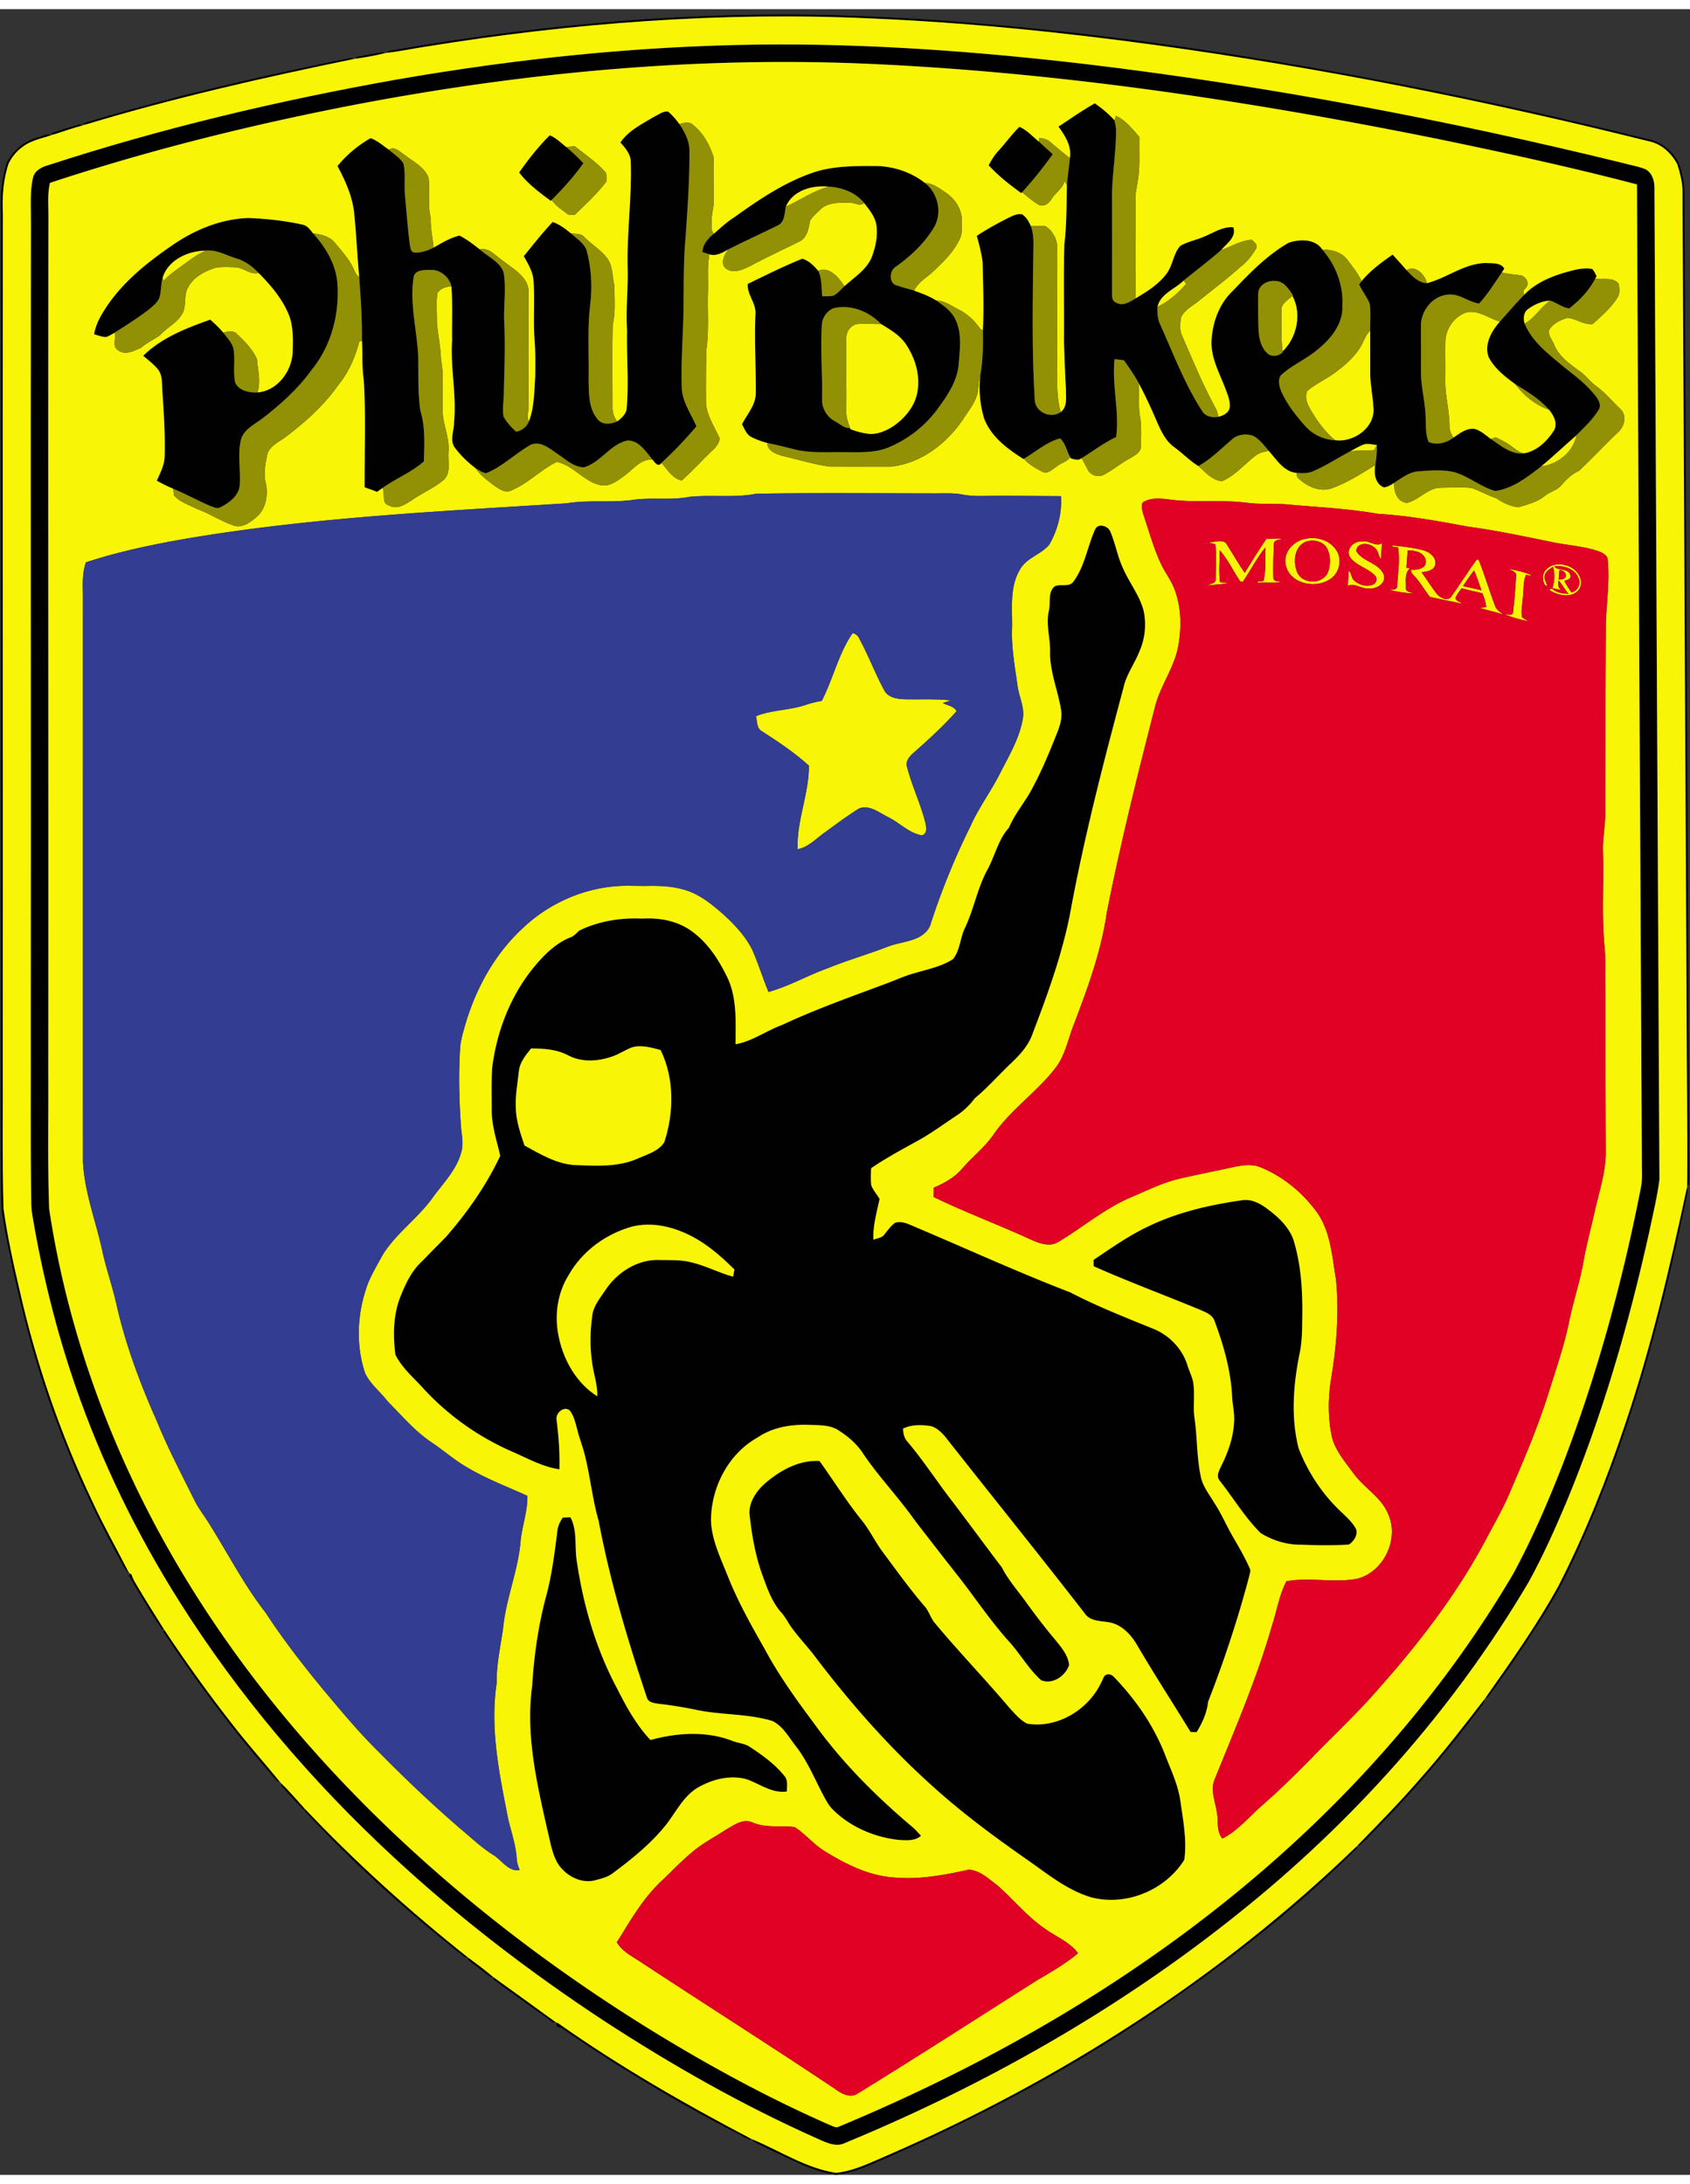<svg height="1640" viewBox="41.58 58.25 866.32 1109.92" width="952pt" xmlns="http://www.w3.org/2000/svg"><rect x="41.58" y="58.25" width="866.32" height="1109.92" fill="#333333" stroke="none"/><g fill="#010101"><path d="m244.05 79.11c80.43-14 162.3-20.86 243.94-17.11 91.57 4.07 182.49 17.36 272.4 34.8 42.15 8.24 84.08 17.62 125.75 28.02 8.88 1.51 16.51 9.21 17.67 18.19 1.74 5.49 1.12 11.28 1.26 16.94.85 165.69 1.66 331.37 2.53 497.06-.15 1.55.3 3.53-1.16 4.62.26-29.55-.24-59.1-.27-88.65-.7-140.68-1.45-281.35-2.13-422.02-.11-4.49-1.32-8.89-2.63-13.16-2.95-5.65-8.14-10.53-14.53-11.81-83.73-20.87-168.5-37.76-254-49.5-48.38-6.59-97.03-11.49-145.82-13.53-75.91-3.43-152.04 2.32-226.99 14.47-6.75.98-13.42 2.51-20.2 3.2.8-1.47 2.81-1.06 4.18-1.52z"/><path d="m430.28 76.42c56.37-.66 112.7 3.53 168.66 10.09 92.29 11.07 183.79 28.37 274.06 50.48 3.9 1.1 7.97 1.72 11.78 3.18 3.68 1.73 4.96 6.03 4.89 9.83.85 169.33 1.74 338.67 2.56 508.01-1.13 9.1-3.39 18.03-5.24 27.01-10.48 47.2-23.95 93.86-42.53 138.55-5.86 13.83-12 27.58-19.24 40.75-38.65 65.47-90.09 123.07-149.48 170.41-60.73 48.62-129.07 87.32-200.87 117.05-4.89 2.46-10.01-.3-14.51-2.27-38.1-16.98-74.48-37.64-109.39-60.41-38.16-25.11-74.52-53.02-108.02-84.1-41.76-38.67-78.96-82.38-109.35-130.54-21.93-34.71-40.04-71.86-53.42-110.68-9.72-28.21-16.91-57.26-21.9-86.66-.43-2.38-.68-4.8-.68-7.21-.51-30.63-.15-61.26-.26-91.9.19-136.67-.18-273.34.09-410.02.08-7.87-.68-15.87 1.11-23.62 1-3.47 4.46-5.28 7.71-6.13 58.34-19.02 118.21-33.18 178.61-43.9 61.23-10.65 123.25-17.13 185.42-17.92m-204.41 30.36c-53.65 10.26-106.81 23.36-158.69 40.51-1.36 5.83-.72 11.83-.77 17.75-.24 146 .09 292-.08 437.99.15 23.34-.39 46.7.45 70.01 9.62 64.11 32.61 125.98 65.37 181.82 32.26 55.01 73.87 104.22 120.87 147.2 37.12 33.95 77.6 64.15 120.31 90.69 30.2 18.67 61.44 35.77 93.98 50.01 1.34.47 2.78 1.5 4.23.72 78.03-32.5 152.24-75.35 216.48-130.54 50.81-43.61 95.2-94.98 129.21-152.73 9.65-17.76 17.65-36.35 25.03-55.14 17.69-45.94 30.78-93.59 40.27-141.87 1.05-4.34.68-8.81.7-13.23-.84-167.29-1.75-334.59-2.52-501.89-33.62-8.81-67.59-16.19-101.62-23.21-94.35-19.04-189.83-33.61-286.04-38.31-89.47-4.52-179.26 3.6-267.18 20.22zm-1.78-24.01c4.63-.72 9.2-1.95 13.86-2.4l.9.45c-4.82 1.23-9.73 2.1-14.65 2.78zm-5.52 1.06c1.47-.11 3.18-1.16 4.5-.05-46.05 9.47-91.97 19.86-137.01 33.43-.6-.07-1.79-.22-2.39-.29 44.34-13.39 89.5-23.96 134.9-33.09z"/><path d="m584.18 118.45c6.16-4.05 12.18-8.33 18.62-11.92 3.62 2.57 7.13 5.35 10.05 8.71.47 1.87.88 3.78.84 5.72-.06 11.71-2.24 23.3-2.08 35.01.03 16.01.02 32.01 0 48.01-.02 1.69.02 3.81 1.9 4.55 3.46 2.27 7.26-.25 10.25-2.09 5.84-3.5 11.88-7.22 15.95-12.82 3.11-4.26 3.33-10.08 6.88-14.03 3.81-2.25 8.28-2.98 12.29-4.81 4.84-1.9 9.44-5.22 14.9-4.73 1.76 4.99-3.42 8.37-6.24 11.68-6.19 5.43-12.77 10.37-19.15 15.57-4.46 4.42-12.03 6.82-13.46 13.52-.07 2.99-.03 6.11 1.31 8.87 6.75 15.01 12.56 30.59 21.54 44.47 1.64 2.89 5.26 3.62 8.31 2.97 2.62-.5 5.61-2.09 5.88-5.06.25-3.39-1.25-6.58-2.37-9.7-3.05-7.87-7.47-15.7-6.96-24.42.52-9.33 3.97-18.87 10.92-25.35 8.65-9.11 17.59-18.3 28.56-24.62 5.78-1.96 13.7-2.13 17.42 3.64 6.71 7.79 10.71 18.03 10.15 28.39.54 9.08-5.58 16.87-12.24 22.32-5.64 4.96-12.74 7.84-18.38 12.78-2.76 1.99-1.9 5.91-.87 8.62 2.85 6.67 7.41 12.47 12.17 17.88 3.89 4.52 9.62 7.33 15.59 7.54 9.65 1.39 20.97-6.74 19.62-17.12-.29-5.71-1.61-11.33-1.59-17.06.02-7.34-.03-14.68-.03-22.02-.1-4.55.44-9.16-.25-13.67-1.35-3.54-3.88-6.49-5.4-9.96.4-.57.82-1.13 1.25-1.68 4.42-5.42 10.19-9.63 15.91-13.59 2.39 2.66 4.8 5.28 7.15 7.98 2.79 2.98 6.09 6.47 10.44 6.65 10.25-2.67 19.07-10.05 29.96-10.33 3.26.28 7.69-.48 9.68 2.85-.32.51-.98 1.54-1.3 2.06-3.72 5.4-7.16 11.04-11.63 15.88-5.47-.83-9.97-5.13-15.68-4.62-8.1.5-14.43 8.51-14.11 16.43.01 7.68.03 15.37 0 23.05-.01 7.73 2.12 15.27 2.37 22.98.3 4.39-.22 8.97 1.59 13.12 4.32 1.66 9.03.53 12.62-2.23 3.32-2.21 6.96-5.25 11.24-4.43 3.06.96 5.45 3.26 8.03 5.09 5.15 3.46 10.71 8.34 17.35 7.3 6.5-1.28 11.55-6.28 15-11.67 2.07-3.63-.16-7.74-2.52-10.58-4.8-5.52-11.17-9.38-17.35-13.15-5.25-3.81-10.66-8-13.65-13.89-2.39-6.54 1.55-13.39 5.8-18.21 4.15-4.54 8.08-9.29 12.43-13.64 6.88-7.28 16.62-10.51 26.08-12.85 2.87-.64 5.85-.9 8.78-.45 1.03 1.02 1.57 2.42 2.26 3.68l-.7 1.28c-3.1 6.08-7.99 11.11-13.31 15.29-3.54-.46-6.42-2.96-9.8-4.01-4.1.16-8.04 1.94-11.31 4.32-2.38 1.74-2.56 4.88-1.74 7.49 4.09 9.76 12.92 16.09 20.74 22.71 5.75 4.45 11.59 9.01 16.01 14.86 1.27 1.76 2.56 4.2 1.34 6.33-3.04 5.07-7.42 9.13-11.55 13.3-6.07 5.32-11.97 10.84-18.15 16.03-7.02 5.37-14.49 11.33-23.5 12.51-7.56-2.06-13.62-7.64-21.19-9.7-5.9-1.36-12-.81-17.96-.39-4.81.31-8.74 3.37-12.6 5.91-1.62 1.07-3.35 2.19-5.34 2.33-4.43-1.73-5.21-7.26-4.38-11.39.54-3.4.88-6.84.8-10.29-2.08-.23-4.2-.87-6.28-.44-2.55.85-4.82 2.33-7.19 3.54-6.54 3.5-12.77 7.59-19.61 10.49-2.59 1.03-5.43.79-8.14.68-6.56-.65-10.22-6.87-14.23-11.33-2.21-2.62-4.33-5.44-7.24-7.31-3.76-1.87-8.69-1.22-11.78 1.65-5.48 4.73-10.63 9.95-17.02 13.49-4.48-2.77-8.13-6.62-12.38-9.7-4.29-3.05-6.59-7.94-8.68-12.6-2.96-6.9-6.03-13.75-9.64-20.34-2.07-4.12-4.87-7.8-7.45-11.61l-4.81-.57c-1.46 13.32 2.56 26.63.83 39.91-6.28 2.97-11.8 7.22-17.68 10.86-1.69 1.41-3.82.6-5.65.07l-.26-.57c-1.77-3.17-2.38-7.13-5.14-9.64-6.96 1.8-12.42 6.86-18.52 10.41l-.28.18c-8.2-5.18-16.65-11.44-20.18-20.84-2.14-7.13-2.8-14.7-1.96-22.09 1.36-7.6 1.57-15.35 1.32-23.04.61-11.73.1-23.47-.14-35.19-.61-4.48-1.76-8.86-2.97-13.2 5.31-3.54 10.92-6.61 16.63-9.45 2.04-.98 4.28-2.11 6.63-1.59 2.1 1.4 3.48 3.71 4.45 6.01 1.24 3.38 1.42 7.01 1.32 10.57-.32 26-.89 52.06.67 78.03-.09 6.61 8.06 10.38 13.32 6.72 3.67-2.77 2.55-7.81 2.69-11.77-.5-8.31-.75-16.63-1.03-24.95.17-16.38-.26-32.77.21-49.13 1.18-10.16 1.14-20.37 1.3-30.57.45-4.58 1.09-9.14 1.53-13.72.99-6.14-2.39-11.45-5.83-16.16m102.37 85.58c-.12 6.3-.05 12.61.19 18.9.22 4.23 1.32 8.9 4.62 11.81 2.3 1.97 5.74 1.33 7.77-.7l-.06-.4c7.37-7.07 9.94-19.29 5.05-28.41l.3-.24c-2.17-3.36-4.87-7.61-9.4-7.43-3.84-.35-8.47 2.25-8.47 6.47zm-309.92-90.49c2.33-1.11 4.66-3.07 7.34-2.82 2.29 1.78 4.12 4.11 5.86 6.42 2.8 4.1 5.22 8.77 5.17 13.87.1 15.03-1.02 30.04-2.05 45.03-1.41 15.64-.55 31.38-1.33 47.05-.36 9.98-.95 19.97-.53 29.96.59 6.95 4.79 12.78 7.49 19.01a204.521 204.521 0 0 1 -17.93 18.72c-1.51 2.37-3.46-.08-4.42-1.53-3.53-4.02-6.97-10.07-13.02-9.94-8.87 1.9-13.63 11.24-22.25 13.74-5.45-.04-9.63-4.29-13.95-7.11-3.88-2.65-8.46-6.61-13.45-4.4-7.82 4.43-14.32 11.1-22.71 14.52-2.03-.22-3.7-1.56-5.45-2.5-4.13-3.14-7.96-6.8-10.98-11.02-2.27-3.86-.03-8.38-.09-12.52 1.38-14.01-1.94-27.98-1-41.99-.15-9.24.34-18.49-.36-27.7-1.06-4.9-5.91-8.85-11-8.41-2.93-.02-7.5-.12-8.33 3.5-2.18 13.55 1.65 27.04 2.3 40.55.22 9.37-.27 18.83 1.14 28.12 2.56 8.39 2.03 17.27 1.78 25.93-6.24 5.56-14.38 8.74-21.2 13.63-.95.65-1.88 1.33-2.81 2-2.09-.86-4.21-1.61-6.35-2.31-.14-18.47.71-36.97-.48-55.4-1.01-6.58-.47-13.22-.9-19.83.11-10.85-.58-21.67-1.41-32.48-.98-10.9-1.48-21.84-2.57-32.73-.88-8.62-4.52-16.65-8.56-24.21 4.67-5.81 10.53-10.63 16.99-14.33 3.43 1.24 6.32 3.83 9.32 5.91 2.57 2.29 5.75 4.15 7.53 7.16 1.16 5.46.2 11.1.8 16.63.79 8.39 1.34 16.82 2.5 25.17.27 1.44.47 3.71 2.41 3.75 3.39.2 6.69-1.01 9.69-2.5 4.25-2.42 8.48-5.04 13.3-6.18 3.76 1.92 7.12 4.5 10.42 7.1 4.14 3.81 10.24 6.15 12.21 11.82 1.37 8.18.01 16.52.27 24.76.65 12.35.11 24.71-.17 37.06-.05 3.97-.8 7.98-.17 11.92 1.53 3.04 4.03 5.51 6.46 7.85 2.99-.53 5.56-2.61 6.63-5.46 2.72-7.11 2.59-14.87 3.16-22.35.08-6.32.19-12.65-.31-18.95-.77-9.96.12-19.97-.51-29.93-.09-4.89-2.73-9.12-5.03-13.25 4.84-5.93 9.53-11.99 14.82-17.54 3.49 1.22 6.48 3.48 9.31 5.82 3 2.76 7.02 5.05 8.2 9.23 2.29 8.71 2.79 17.85 1.77 26.8-1.58 12.9-.62 25.92-.89 38.88.21 7.04-.15 15.14 4.94 20.69 2.53 2.79 6.66 2.12 9.75.77 2-1.48 4-3.27 4.73-5.74 1.38-13.54-.01-27.17.31-40.75-.71-10.69.59-21.38.31-32.08-.47-18.38 2.26-36.67 1.56-55.06-.3-3.71-2.94-6.63-5.27-9.3 4.05-6.06 10.92-9.37 17.01-13.05zm-309.51 8.64c5.11-1.87 10.31-3.54 15.56-4.94l1.23.61c-4.65 1.29-9.25 2.78-13.82 4.33z"/><path d="m553.23 131.06c3.73-4.09 6.97-8.61 10.92-12.5 3.9 1.69 6.78 5 10.06 7.63 2.31 2.17 4.72 4.22 7.01 6.42-4.86 6.78-10.04 13.31-15.69 19.44l-.42.46c-5.98-4.23-11.75-8.85-16.74-14.24 1.39-2.54 2.86-5.08 4.86-7.21zm-491.52-7.29c1.96-.33 4.14-2.31 5.99-.86-5.01 1.71-10.5 2.65-14.72 6.06-2.97 2.11-5.29 5.06-6.93 8.29-2.85 8.27-3.39 17.13-3 25.82-.19 144.65.08 289.29-.06 433.93.13 25.31-.33 50.62.39 75.92 1.94 14.18 5.04 28.18 8.3 42.11 8.4 37.25 20.9 73.57 37.27 108.07 5.63 12.19 12.23 23.89 18.37 35.82l.33.75c-2.03-1.56-2.95-3.95-4.17-6.08-19.67-35.58-35.36-73.4-46.24-112.58-4.86-17.9-9.13-35.98-12.59-54.2-.96-5.89-2.47-11.73-2.41-17.73-.47-27.36-.15-54.72-.24-82.08.16-141.35-.15-282.7.06-424.05-.48-8.74.31-17.54 2.95-25.91 3.22-6.66 9.52-11.58 16.7-13.28zm261.67-.87c3.28 1.36 5.82 3.92 8.55 6.1 3.06 2.56 5.97 5.3 8.7 8.21-4.79 6.78-10.41 12.94-16.25 18.83l-.46.47c-5.84-4.3-11.8-8.75-16.24-14.54 4.73-6.73 9.85-13.27 15.7-19.07zm137.49 18.32c10.12-2.78 20.72-2.62 31.12-2.55 8.49.45 16.99 3.35 23.68 8.64 6.6 5.07 8.95 14.86 4.98 22.24-4.89 8.51-12.24 15.31-20.19 20.93-2.98 2.09-3.27 8.29.75 9.34 2.94 1.03 5.99 1.73 8.96 2.69 3.9 1.41 7.85 2.85 11.38 5.08 3.84 2.72 8.02 5.51 9.93 10.02 3.27 7 2.14 14.99 1.55 22.44-.65 8.5-5.47 15.83-10.41 22.49-6.42 9.06-15.51 16.2-25.78 20.4-7.89 3.15-16.52 2.26-24.81 2.36-7.64-.09-15.43.51-22.92-1.38-4.71-1.17-9.4-2.41-14.17-3.33-2.9-.72-5.73-1.8-8.4-3.15-2.41-1.37-3.33-4.17-4.61-6.46 2.65-5.17 7.09-9.85 7.06-15.99.15-13.68-.8-27.35-.12-41.02.08-5.29-4.49-9.81-3.95-14.91 9.21-4.47 18.41-9.1 27.92-12.91 3.37.97 5.98 3.6 8.18 6.22 1.97 4.05 1.56 8.69 2.06 13.04 1.92-.07 3.89.12 5.78-.38 2.21-1.13 3.77-3.14 5.58-4.78 4.83-4.44 10.83-8.08 13.73-14.22 2.27-5.68 3.62-11.96 2.49-18.06-.99-4-3.69-7.23-6.17-10.4-4.31-5.39-11.22-7.93-17.94-8.34-8.39-.92-18.61 1.8-22.15 10.25-.72 3.38-.45 7.99-4.2 9.65-8.4 4.17-16.95 8.03-25.31 12.26-2.87 1.61-6.27 3.69-9.66 2.49-1.2-.36-2.4-.73-3.59-1.1.19-4.03 2.91-7.11 5.92-9.48 3.4-2.9 6.63-6.01 10.43-8.39 13.28-9.53 27.1-18.87 42.88-23.69m7.63 70.4c-3.15 1.55-5.53 4.84-5.64 8.41-.81 12.65.4 25.3.13 37.96-.24 4.71 2.41 9.18 6.52 11.43 2.49 1.28 4.86 3.77 7.81 3.51l.21.6c2.79 1.02 5.65 1.91 8.62 2.28 4.62.73 9.18-1.22 13.03-3.61 6.21-4.17 11.54-10.49 12.73-18.06 1.46-8.67-1.38-17.61-6.32-24.73-3.14-4.33-7.91-7.06-12.37-9.79-6.22-6.51-15.78-10.36-24.72-8zm-337.1-33.38c11.15-7.4 24.14-12.56 37.62-12.95 9.47.37 18.94 1.42 28.19 3.52 2.12.7 3.47 2.61 4.79 4.29 6.31 6.96 11.5 15.4 12.46 24.92 1.35 15.98-2.94 32.71-13.22 45.21-6.93 9.63-15.85 17.59-25.19 24.82-3.93 2.95-9 5.29-10.78 10.21-2.13 7.72-.26 15.79-.78 23.65-.32 5.54-5.28 9.31-9.86 11.59-1.73 1.04-3.64-.09-5.31-.66-6.4-2.74-12.5-6.13-18.94-8.8-2.9-1.18-5.68-2.62-8.42-4.12 1.66-3.81 3.71-7.6 3.99-11.82.39-11.42-.4-22.83-1.15-34.22-.3-3.58.18-7.54-1.98-10.64-2.17-2.88-5.14-5-7.81-7.36 9.45-9.31 22.08-14.14 34.35-18.51 2.34 2.09 4.65 4.23 6.65 6.66 1.85 2.47 4.16 4.75 5.13 7.75 1.3 5.94-.38 12.14 1.06 18.05 2.04 4.03 7.22 5.08 11.37 4.86 10.27-.89 17.53-10.75 18.04-20.56.15-6.79.48-13.94-2.41-20.27-3.43-7.81-9.07-14.37-15.02-20.37-3.12-3.27-6.85-6.11-11.22-7.42-5.21-1.47-10.09-4.65-15.71-4.06-8.99 0-19.19 4.5-22.22 13.53-1.06 3.51-.7 7.28-1.79 10.78-1.16 2.61-3.58 4.35-5.71 6.14-5.51 4.19-11.38 7.88-17.2 11.61-1.38.84-2.79 1.66-4.31 2.22-2.13-.03-4.15-.86-6.19-1.41.97-6.11 4.44-11.34 7.88-16.32 8.94-12.37 21.14-21.85 33.69-30.32zm471.54 146.67c1.57-3.5 6.8-1.82 7.88 1.24 2.66 6.27 3.72 13.13 6.72 19.28 3.27 7.26 8.48 13.68 10.38 21.53 1.36 6.89.58 14.21-2.33 20.63-2.48 6.22-6.65 11.75-8.08 18.38-10.36 38.68-20.42 77.49-27.59 116.91-4.21 20.63-11.38 40.54-18.91 60.16-2.02 6.01-6.29 10.84-10.82 15.11-6.37 6.01-12.12 12.67-18.88 18.25-2.56 3.42-5.63 6.42-9.2 8.78-6.67 4.38-13.07 9.21-20.11 13.03-8.08 4.47-16.25 8.82-23.87 14.07-.15 2.91-.23 5.84.07 8.76 1.03 2.53 2.85 4.63 4.28 6.95-1.46 6.89-3.46 13.76-3.21 20.88 2.05-.72 4.61-.89 5.85-2.92 1.61-2 3.12-4.14 5.22-5.66 1.99-.83 4.22-.27 6.21.31 27.91 11.71 55.42 24.42 83.69 35.3 13.67 7.13 28.05 12.76 42.33 18.57 8.34 3.28 15.22 10.39 17.78 19.03.93 3.04 2.53 5.88 2.96 9.08.85 6.1-.3 12.3.69 18.4 1.33 9.64 1.06 19.46 3.06 29.01.94 5.2 4.41 9.4 7.03 13.86 3.7 5.54 6.22 11.74 9.6 17.47 2.98 5.17 6.04 10.32 8.42 15.8.93 1.49-.04 3.17-.29 4.73-5.74 21.68-12.8 43-20.95 63.89-.61 5.62-2.93 10.79-5.9 15.54-.77-.02-2.3-.05-3.07-.07-9.26-15.09-18.89-29.96-27.83-45.23-3.3-5.43-8.4-10.46-15-11.15-4.03-.59-8.9-.62-11.42-4.39-23.71-30.57-48.03-60.66-71.94-91.05-1.92-2.04-4.07-4.13-6.82-4.92-4.8-.79-9.98-.93-14.44 1.29.18 2.34.58 4.82 2.28 6.61 8.61 10.18 15.78 21.47 24.02 31.95 8.19 10.81 16.21 21.76 24.42 32.56 3.47 6.84 8.72 12.5 13.09 18.76 4.5 6.14 9.1 12.22 14.03 18.03 3.15 3.91 6.8 8.01 7.36 13.21-1.89 5.59-8.46 10.2-14.36 7.8-6.37-5.7-10.61-13.32-16.29-19.64-8.96-9.87-16.43-20.95-24.53-31.5-8.08-10.3-16.13-20.61-24.11-30.99-8.2-11.62-18.1-21.92-26.12-33.68-3.15-5.12-7.84-9.06-12.83-12.28-4.59-2.95-10.23-2.56-15.44-2.81-8.97-.25-18.31 1.24-25.86 6.39-15.18 8.38-24.12 25.79-24.06 42.89.43 9.92 4.92 18.97 8.51 28.04 5.14 12.98 11.96 25.21 18.88 37.31 7.17 13.47 16.1 25.88 25.21 38.08 14.44 20.19 32.15 37.85 51.1 53.79 1.42 1.27 2.66 2.71 3.94 4.13-3.18 2.76-7.73 2.36-11.63 2.08-12.31-1.41-24.39-6.55-33.3-15.27-2.32-2.18-3.77-5.06-5.26-7.81-4.46-8.43-8.07-17.41-14-24.97-3.56-4.58-6.53-10.14-11.89-12.85-12.92-3.95-26.68-2.98-39.8-5.88-6.26-1.28-12.56-2.3-18.91-2.99-2.02-.39-4.8-.61-5.61-2.86-9.97-29.75-19-59.9-24.82-90.76-3.19-11.06-4.28-22.56-7.08-33.7-1.1-4.55-2.9-8.89-3.96-13.45-.94-3.27-1.65-6.79-3.8-9.52-2.92-2.51-7.14 1.25-6.77 4.53 1.07 8.49 1.74 17.04 1.48 25.62-8.3-1.19-15.73-5.3-23.3-8.65-17.71-7.57-33.82-18.91-46.78-33.16-4.94-5.4-10.76-10.3-14.02-16.98-1.28-10.22-1.12-21.03 2.98-30.65 2.56-6.28 5.61-12.61 10.74-17.2 4.06-4.27 8.25-8.41 12.36-12.63 10.93-12.55 20.58-26.3 27.68-41.4-1.78-7.9-4.53-15.74-4.36-23.93 0-6.98-.18-13.97.2-20.94 2.3-18.74 9.36-37.14 21.41-51.8 5.15-6.2 11.03-12.18 18.64-15.25 1.91-.63 3.17-2.21 4.62-3.49 10.03-4.96 21.38-6.67 32.49-6.16 9.02-.54 18.47 1.29 25.76 6.9 8.17 6.08 13.74 14.96 18.04 24.05 4.66 10.5 3.85 22.24 3.84 33.44 8.67-1.53 15.86-7 24.03-9.96 17.23-8.08 35.21-14.4 53.03-21.07 5.08-1.86 9.99-4.19 15.25-5.55 6.49-1.95 13.39-3.29 19.14-7.04 3.66-4.53 3.61-10.73 6.07-15.85 4.62-9.6 6.37-20.34 11.45-29.73 4-7.14 5.54-15.6 11.17-21.79 3.14-7.47 8.65-13.57 12.28-20.78 4.86-9.04 8.74-18.56 12.51-28.08 1.47-3.71 2.64-7.73 1.89-11.74-1.63-9.77-5.65-19.14-5.62-29.16.26-7.22-2.28-14.43-.55-21.6.91-4.07-.68-9.26 2.91-12.3 2.91-1.52 7.22.67 9.54-2.33 5.93-7.9 7.22-18.01 11.2-26.84m-237.51 265.45c-3.61 1.38-6.8 3.69-10.51 4.81-7.17 2.43-15.53 2.88-22.33-.87-5.76-2.99-12.39-3.4-18.75-3.41-2.83 3.49-5.97 7.3-6.31 11.98-.66 6.03-1.8 12.04-1.54 18.14.04 6.79 2.35 13.25 4.45 19.62 8.01 4.36 16.19 9.36 25.51 10 11.02.44 22.64 1.22 32.94-3.49 4.7-2.08 10.36-3.65 13.23-8.25 4.98-15.21 5.18-32.61-1.9-47.19-4.76-1.27-9.9-2.78-14.79-1.34m.51 91.72c-13.61 3.68-25.87 12.6-32.86 24.95-5.52 8.83-7.2 19.69-5.42 29.89 2.18 12.69 9 25.3 20.1 32.23.16-5.85-1.86-11.39-2.64-17.12-1.18-7.98-1.06-16.14.05-24.13.56-5.01 3.94-8.97 6.63-13 6.05-9.31 16.87-16.24 28.22-15.58 5.3.08 10.69-.19 15.87 1.16 7.41 1.71 14.17 5.41 21.5 7.39.21-1.24.44-2.48.67-3.71-4.93-4.86-10.09-9.54-15.84-13.42-10.5-7.02-23.62-11.56-36.28-8.66zm508.7 101.43c13.37-39.63 22.96-80.42 31.67-121.28.8 1.88-.12 3.86-.38 5.76-13.48 65.08-31.2 129.84-60.13 189.9-6.81 14.58-15.76 28-24.57 41.42-5.47 8.09-11.04 16.12-16.9 23.92-.37.2-1.13.58-1.5.78 13.2-18.76 26.55-37.51 37.62-57.64 13.65-26.62 24.7-54.51 34.19-82.86z"/><path d="m630.68 681.85c14.91-7.11 31.18-10.84 47.46-13.16 4.49-.77 8.84 1.31 12.39 3.87 5.73 4.18 11.34 9.19 13.95 15.97 3.85 12.11 4.75 24.91 4.72 37.55-.15 7.15.09 14.36-1.47 21.39-3.2 15.88-4.49 32.59-.43 48.44 4.91 12.55 12.61 24.12 22.59 33.22 2.53 2.45 5.19 4.94 6.85 8.11 1.01 3.03-1.23 6.36-3.72 7.9-8.01.5-16.04.41-24.04.07-7.44.18-14.9-2.09-21.19-5.97-8.11-8.09-14.01-18.03-21.08-26.98-1.86-2.34-.06-5.28.96-7.56 3.44-6.79 5.99-14.13 6.48-21.77.48-4.65-.8-9.22-.98-13.84-.69-13.19-4.32-26.04-8.94-38.35-1.11-3.6-5.04-4.8-8.11-6.18-17.94-7.41-36.15-14.15-53.89-22.05-.04-1.09-.07-2.18-.1-3.25 9.26-6.2 18.41-12.7 28.55-17.41zm-194.7 130.07c7.28-5.71 16.22-10.2 25.71-9.59 7.25 10.07 13.8 20.65 21.6 30.32 4.14 5.07 6.88 11.07 10.8 16.29 6.93 9.31 13.7 18.77 21.26 27.59 2.41 2.53 3.16 6.11 5.4 8.77 12.27 14.7 25.56 28.52 37.95 43.12 2.85 3.08 5.57 6.51 9.36 8.49 15.71 2.64 31.79-7.36 38.26-21.55.73-1.29 1.01-3.18 2.65-3.62 1.46-.43 2.9.41 3.85 1.47 10.92 11.38 20.09 24.6 25.87 39.33 3.05 7.96 6.88 15.77 8.02 24.32 1.39 9.85 3.36 19.89 1.97 29.83-9.72 15.59-29.8 23.88-47.64 19.27-12.87-3.79-23.22-12.65-34.08-20.11-16.31-11.43-32.36-23.31-47.13-36.69-22.39-20.02-42.29-42.69-60.43-66.59-3.86-5.15-8.37-9.78-12.12-15.01-1.81-2.49-3.11-5.33-5.22-7.59-4.75-5.38-7.17-12.28-9.56-18.93-3.8-10.27-5.59-21.16-6.77-32.01-.02-7.08 4.92-12.99 10.25-17.11zm-105.94 19.39 3.95-.15c3.55 6.7 2.15 14.5 3.15 21.73 3.32 22.98 9.86 45.66 20.86 66.18 4.7 9.31 9.82 18.57 17.01 26.22 13.66-3.71 28.65-4.74 42.06.49 2.93 1.16 6.27 1.23 8.94 3.07 6.37 4.18 12.68 8.72 17.51 14.69 2.15 2.16 1.41 5.41 1.41 8.15-7.49 1.1-13.67-3.76-20.33-6.17-8.64-2.58-17.99-.08-25.59 4.34-7.08 4.36-10.79 12.1-15.7 18.49-7.78 9.89-17.68 17.84-27.73 25.31-2.79 2.12-6.32 2.81-9.64 3.71-7.46 1.45-15.05-3.03-18.77-9.38-2.86-5.23-3.61-11.24-5.08-16.93-5.41-23.95-11.11-48.57-7.74-73.25.95-15.43 3.09-30.82 7.07-45.78 3.08-11.17 4.46-22.7 5.92-34.16.26-2.41 1.43-4.56 2.7-6.56zm-221.82 28.77c.17.05.51.16.68.22.48 1.32 1 2.68 1.72 3.92 4.81 8.18 9.85 16.24 14.94 24.26l-.98.12c-6-9.01-11.56-18.32-16.99-27.68.16-.21.47-.63.63-.84zm17.65 28.86c11.01 16.54 22.57 32.72 34.84 48.35 7.83 10.17 16.43 19.73 24.52 29.68-2.05-.4-3.02-2.46-4.38-3.8-20.2-23.14-38.62-47.8-55.57-73.39zm643.5 76.44c11.56-13.01 22.24-26.78 32.83-40.57l.25 1.05c-19.24 26.14-40.59 50.75-63.8 73.45l-1.11-.06c10.83-11.08 21.69-22.15 31.83-33.87zm-583.5 2.26c4.04 3.9 7.69 8.18 11.44 12.35l.36 1.4c-4.21-3.92-8.03-8.28-11.74-12.65zm12.06 13.01c25.92 27.36 53.96 52.67 83.49 76.08-1.47.49-2.46-.95-3.54-1.62-28.3-22.58-55.39-46.82-80.03-73.36zm299.55 177.08c87.77-38.26 169.84-90.64 238.83-157.26l1.29-.13c-26.6 26.41-55.79 50.12-86.31 71.84-47.41 34.03-98.72 62.44-152.11 85.89-9.48 4-18.77 8.93-29.13 10.1-11.26-1.57-21.26-7.15-31.46-11.79-3.65-1.83-7.41-3.45-10.96-5.44l-.14-.9c14.05 5.92 27.25 14.72 42.57 17.08 9.76-.96 18.51-5.66 27.42-9.39zm-216.01-100.96c4.37 3.2 8.73 6.45 12.88 9.95-1.42.71-2.39-.98-3.49-1.55-3.08-2.5-6.34-4.78-9.38-7.32zm13 10.05c10.61 7.61 21.17 15.28 31.74 22.94-.25.09-.75.28-1.01.37-9.41-6.66-18.76-13.41-28.06-20.22-.93-.96-2.94-1.45-2.67-3.09zm32.47 23.3c.21.1.63.29.85.39 31.29 22.07 64.57 41.19 98.43 58.97l-.16.75c-32.08-16.13-63.02-34.5-92.75-54.63-2.04-1.22-3.79-3.31-6.32-3.34-.02-.53-.04-1.61-.05-2.14z"/></g><path d="m260.07 77.43c74.95-12.15 151.08-17.9 226.99-14.47 48.79 2.04 97.44 6.94 145.82 13.53 85.5 11.74 170.27 28.63 254 49.5 6.39 1.28 11.58 6.16 14.53 11.81 1.31 4.27 2.52 8.67 2.63 13.16.68 140.67 1.43 281.34 2.13 422.02.03 29.55.53 59.1.27 88.65-.03.15-.09.45-.13.6-8.71 40.86-18.3 81.65-31.67 121.28-9.49 28.35-20.54 56.24-34.19 82.86-11.07 20.13-24.42 38.88-37.62 57.64-.16.2-.48.6-.63.8-10.59 13.79-21.27 27.56-32.83 40.57-10.14 11.72-21 22.79-31.83 33.87-.4.41-.81.82-1.23 1.22-68.99 66.62-151.06 119-238.83 157.26-8.91 3.73-17.66 8.43-27.42 9.39-15.32-2.36-28.52-11.16-42.57-17.08-.32-.14-.95-.42-1.27-.56-33.86-17.78-67.14-36.9-98.43-58.97-.22-.1-.64-.29-.85-.39l-.73-.36c-10.57-7.66-21.13-15.33-31.74-22.94l-.12-.1c-4.15-3.5-8.51-6.75-12.88-9.95l-.05-.04c-29.53-23.41-57.57-48.72-83.49-76.08-.16-.16-.47-.49-.62-.66-3.75-4.17-7.4-8.45-11.44-12.35-.16-.17-.48-.5-.64-.67-8.09-9.95-16.69-19.51-24.52-29.68-12.27-15.63-23.83-31.81-34.84-48.35l-.31-.46c-5.09-8.02-10.13-16.08-14.94-24.26-.72-1.24-1.24-2.6-1.72-3.92-.17-.06-.51-.17-.68-.22-.23-.29-.68-.86-.9-1.15-6.14-11.93-12.74-23.63-18.37-35.82-16.37-34.5-28.87-70.82-37.27-108.07-3.26-13.93-6.36-27.93-8.3-42.11-.72-25.3-.26-50.61-.39-75.92.14-144.64-.13-289.28.06-433.93-.39-8.69.15-17.55 3-25.82 1.64-3.23 3.96-6.18 6.93-8.29 4.22-3.41 9.71-4.35 14.72-6.06.81-.21 1.6-.45 2.39-.73 4.57-1.55 9.17-3.04 13.82-4.33.72-.2 1.44-.41 2.15-.64 45.04-13.57 90.96-23.96 137.01-33.43.28-.04.84-.13 1.13-.18 4.92-.68 9.83-1.55 14.65-2.78.25-.05.76-.14 1.02-.19 6.78-.69 13.45-2.22 20.2-3.2m170.21-1.01c-62.17.79-124.19 7.27-185.42 17.92-60.4 10.72-120.27 24.88-178.61 43.9-3.25.85-6.71 2.66-7.71 6.13-1.79 7.75-1.03 15.75-1.11 23.62-.27 136.68.1 273.35-.09 410.02.11 30.64-.25 61.27.26 91.9 0 2.41.25 4.83.68 7.21 4.99 29.4 12.18 58.45 21.9 86.66 13.38 38.82 31.49 75.97 53.42 110.68 30.39 48.16 67.59 91.87 109.35 130.54 33.5 31.08 69.86 58.99 108.02 84.1 34.91 22.77 71.29 43.43 109.39 60.41 4.5 1.97 9.62 4.73 14.51 2.27 71.8-29.73 140.14-68.43 200.87-117.05 59.39-47.34 110.83-104.94 149.48-170.41 7.24-13.17 13.38-26.92 19.24-40.75 18.58-44.69 32.05-91.35 42.53-138.55 1.85-8.98 4.11-17.91 5.24-27.01-.82-169.34-1.71-338.68-2.56-508.01.07-3.8-1.21-8.1-4.89-9.83-3.81-1.46-7.88-2.08-11.78-3.18-90.27-22.11-181.77-39.41-274.06-50.48-55.96-6.56-112.29-10.75-168.66-10.09z" fill="#f8f506"/><path d="m225.87 106.78c87.92-16.62 177.71-24.74 267.18-20.22 96.21 4.7 191.69 19.27 286.04 38.31 34.03 7.02 68 14.4 101.62 23.21.77 167.3 1.68 334.6 2.52 501.89-.02 4.42.35 8.89-.7 13.23-9.49 48.28-22.58 95.93-40.27 141.87-7.38 18.79-15.38 37.38-25.03 55.14-34.01 57.75-78.4 109.12-129.21 152.73-64.24 55.19-138.45 98.04-216.48 130.54-1.45.78-2.89-.25-4.23-.72-32.54-14.24-63.78-31.34-93.98-50.01-42.71-26.54-83.19-56.74-120.31-90.69-47-42.98-88.61-92.19-120.87-147.2-32.76-55.84-55.75-117.71-65.37-181.82-.84-23.31-.3-46.67-.45-70.01.17-145.99-.16-291.99.08-437.99.05-5.92-.59-11.92.77-17.75 51.88-17.15 105.04-30.25 158.69-40.51m358.31 11.67c3.44 4.71 6.82 10.02 5.83 16.16-3.43-2.7-6.79-5.5-10.11-8.33-1.54-1.4-3.57-1.83-5.56-2.03-.03.49-.1 1.45-.13 1.94-3.28-2.63-6.16-5.94-10.06-7.63-3.95 3.89-7.19 8.41-10.92 12.5-2 2.13-3.47 4.67-4.86 7.21 4.99 5.39 10.76 10.01 16.74 14.24l.42-.46c2.67 2.32 5.44 4.6 8.46 6.46 2.77 1.24 5.25-.65 6.63-2.93 1.98-3.28 5.77-5.35 6.62-9.26.31.5.93 1.5 1.24 2.01-.16 10.2-.12 20.41-1.3 30.57-.47 16.36-.04 32.75-.21 49.13.28 8.32.53 16.64 1.03 24.95-.14 3.96.98 9-2.69 11.77-1.62-5.77-1.9-11.86-1.74-17.83-.21-21.99.03-43.97-.01-65.95.1-4.48-2.24-9.08-6.03-11.47-2.51-.25-5.03-.06-7.53-.07-.97-2.3-2.35-4.61-4.45-6.01-2.35-.52-4.59.61-6.63 1.59-5.71 2.84-11.32 5.91-16.63 9.45 1.21 4.34 2.36 8.72 2.97 13.2.24 11.72.75 23.46.14 35.19l-1.31-.71c-2.79-4.11-6.5-7.61-10.95-9.87-3.74-1.83-7.24-4.64-11.59-4.68-3.53-2.23-7.48-3.67-11.38-5.08 1.85-3.87 5.46-6.17 8.67-8.77 5.67-5.33 11.66-10.78 14.86-18.04 1.29-2.71.88-5.8.96-8.7.17-5.86-3.32-11.31-8.04-14.56-3.33-2.24-6.78-4.94-10.95-5.13-6.69-5.29-15.19-8.19-23.68-8.64-10.4-.07-21-.23-31.12 2.55-15.78 4.82-29.6 14.16-42.88 23.69-3.8 2.38-7.03 5.49-10.43 8.39-1.8-1.59-.91-4.19-1.1-6.28-.25-3.73 1.17-7.3.99-11.02-.09-7.3.25-14.6-.07-21.89-2-6.39-5.43-12.56-10.78-16.73-1.87-1.72-4.61-.78-6.77-.24-1.74-2.31-3.57-4.64-5.86-6.42-2.68-.25-5.01 1.71-7.34 2.82-6.09 3.68-12.96 6.99-17.01 13.05 2.33 2.67 4.97 5.59 5.27 9.3.7 18.39-2.03 36.68-1.56 55.06.28 10.7-1.02 21.39-.31 32.08-.32 13.58 1.07 27.21-.31 40.75-.73 2.47-2.73 4.26-4.73 5.74-1.71-2.12-2.51-4.82-2.41-7.52 0-14.02-.17-28.05.1-42.06 1.52-6.55.84-13.32.86-19.97-1.08-4.42-.73-9.25-3.15-13.26-3.2-4.78-8.34-7.65-12.32-11.68-1.69-2.02-4.55-1.44-6.85-1.88-2.83-2.34-5.82-4.6-9.31-5.82-5.29 5.55-9.98 11.61-14.82 17.54 2.3 4.13 4.94 8.36 5.03 13.25.63 9.96-.26 19.97.51 29.93.5 6.3.39 12.63.31 18.95-.57 7.48-.44 15.24-3.16 22.35-1.38-1.9-.3-4.22-.36-6.34.23-20.34.08-40.68.08-61.02-.98-7.33-8.34-10.8-13.46-15.06-3.54-2.28-6.77-6.66-11.49-5.53-3.3-2.6-6.66-5.18-10.42-7.1-4.82 1.14-9.05 3.76-13.3 6.18-.42-5.14-1.65-10.17-1.44-15.35-1.69-6.67-.36-13.58-1.1-20.33-1.99-5.59-7.85-8.33-12.23-11.83-2.51-1.47-5.03-4.66-8.16-2.7-3-2.08-5.89-4.67-9.32-5.91-6.46 3.7-12.32 8.52-16.99 14.33 4.04 7.56 7.68 15.59 8.56 24.21 1.09 10.89 1.59 21.83 2.57 32.73a8.38 8.38 0 0 1 -2.63-3.77c-2.27-5.32-6.3-9.57-9.93-13.98-2.7-3.33-7.15-4.16-11.15-4.78-1.32-1.68-2.67-3.59-4.79-4.29-9.25-2.1-18.72-3.15-28.19-3.52-13.48.39-26.47 5.55-37.62 12.95-12.55 8.47-24.75 17.95-33.69 30.32-3.44 4.98-6.91 10.21-7.88 16.32 2.04.55 4.06 1.38 6.19 1.41 1.52-.56 2.93-1.38 4.31-2.22.89 2.96-1.49 7.16 1.8 8.97 3.63 2.86 8.19.3 11.79-1.27 2.92-2.5 6.38-4.17 9.55-6.26 3.45-3.95 8.51-6.26 11.35-10.76 2.64-4.26.68-9.63 3.19-13.92 2.89-5.46 8.77-8.46 14.47-10.14 3.17-.37 6.37-.24 9.55-.16 4.27.07 7.75 3.96 12.15 2.96 5.95 6 11.59 12.56 15.02 20.37 2.89 6.33 2.56 13.48 2.41 20.27-.51 9.81-7.77 19.67-18.04 20.56 1.81-5.59.17-11.35-.23-17-2.24-5.04-6.21-9.14-10.2-12.86-1.82-2.13-4.79-1.43-7.13-.8-2-2.43-4.31-4.57-6.65-6.66-12.27 4.37-24.9 9.2-34.35 18.51 2.67 2.36 5.64 4.48 7.81 7.36 2.16 3.1 1.68 7.06 1.98 10.64.75 11.39 1.54 22.8 1.15 34.22-.28 4.22-2.33 8.01-3.99 11.82 2.74 1.5 5.52 2.94 8.42 4.12.14 1.14.27 2.28.39 3.42 3.02 3.5 7.64 4.77 11.59 6.88 6.67 2.37 12.6 6.44 19.33 8.66 4.45 1.22 8.53-1.96 11.67-4.74 4.58-4.06 5.6-10.76 4.59-16.53-1.45-5.21-.33-10.61.73-15.77 1.68-4.23 6.18-6.04 9.57-8.64 9.93-7.55 19.4-16 26.6-26.26 5.38-6.46 8.79-14.33 10.89-22.41l1.38-.54c.43 6.61-.11 13.25.9 19.83 1.19 18.43.34 36.93.48 55.4 2.14.7 4.26 1.45 6.35 2.31.93-.67 1.86-1.35 2.81-2 1.51 2.93-.78 7.96 3.4 8.99 4.14 2.37 8.28-.65 11.73-2.8 5.35-3.72 11.5-6.27 16.47-10.53 3.71-3.85 1.71-9.59 2.24-14.35.61-7.84-3.61-15.11-2.98-22.95-.39-8.03.72-16.18-.87-24.11-.17-6.33-1.52-12.55-2.12-18.85.1-5.06-.43-10.18.24-15.21 1.5-2.47 4.45-3.41 7.2-3.51.7 9.21.21 18.46.36 27.7-.94 14.01 2.38 27.98 1 41.99.06 4.14-2.18 8.66.09 12.52 3.02 4.22 6.85 7.88 10.98 11.02 2.3 3.29 5.51 5.85 8.69 8.26 2.6 1.73 5.37 4.2 8.75 3.44 8.94-3.43 15.66-10.81 24.14-15.01 8.63 1.83 14.14 10.5 22.96 12.06 4.99.61 8.97-3.02 12.73-5.7 4.01-3.17 7.87-8.16 13.56-7.36.96 1.45 2.91 3.9 4.42 1.53 3.09 3.38 5.55 8.06 10.44 9.02 5.92-5.33 11.23-11.29 17.05-16.72 1.11-1.44 2.46-3.15 2.27-5.05-2.54-5.56-6.07-10.9-6.88-17.07-.17-9.31-.06-18.63.11-27.94 1.45-9.6.57-19.33.84-29 .27-6.71-.48-13.5.75-20.14 3.39 1.2 6.79-.88 9.66-2.49-1.97 2.61-4.43 7.44-1.08 9.86 3.96 2.89 9.03.23 12.87-1.61 8.28-4.52 16.91-8.38 25.31-12.63 3.61-2.22 4.07-6.62 4.84-10.38 1.61-2.52 4.06-4.43 6.17-6.55 4.36-3.04 9.98-2.72 15.05-2.54 2.2.09 4.44 1.87 6.44.03 2.48 3.17 5.18 6.4 6.17 10.4 1.13 6.1-.22 12.38-2.49 18.06-2.9 6.14-8.9 9.78-13.73 14.22-2.66-4.28-7.85-10.44-13.42-7.88-2.2-2.62-4.81-5.25-8.18-6.22-9.51 3.81-18.71 8.44-27.92 12.91-.54 5.1 4.03 9.62 3.95 14.91-.68 13.67.27 27.34.12 41.02.03 6.14-4.41 10.82-7.06 15.99 1.28 2.29 2.2 5.09 4.61 6.46 2.67 1.35 5.5 2.43 8.4 3.15-.08 3.98 4.2 5.54 7.36 6.52 8.23 1.88 16.32 4.47 24.71 5.6 10.33.03 20.66.02 31 .02 15.47-1.48 28.93-11.82 37.38-24.47 2.49-3.97 5.68-7.64 7-12.22 1.04-3.31.59-6.86 1.69-10.15-.84 7.39-.18 14.96 1.96 22.09 3.53 9.4 11.98 15.66 20.18 20.84l.28-.18c2.46 3.1 6.11 4.93 9.53 6.77 2.78 1.28 5.1-1.49 7.3-2.79 2.08-1.89 5.26-2.3 6.83-4.75l.26.57c1.83.53 3.96 1.34 5.65-.07 1.14 2.06 2.13 4.2 3.32 6.24 1.55 2.79 5.52 3.73 8.25 2.13 4.56-2.39 8.49-5.79 13.05-8.2 2.44-1.53 5.88-3.07 5.81-6.47-.03-5.49.42-11.07-.81-16.47-.46-5.26 0-10.56-.51-15.82 3.61 6.59 6.68 13.44 9.64 20.34 2.09 4.66 4.39 9.55 8.68 12.6 4.25 3.08 7.9 6.93 12.38 9.7 3.6 3.05 7.04 7.33 12.05 7.75 6.73-2.74 11.48-8.67 17.15-13.01 1.93-1.61 4.45-2.04 6.84-2.57 4.01 4.46 7.67 10.68 14.23 11.33.11.56.34 1.68.45 2.24 4.59 4.59 11.44 7.96 17.94 5.55 7.85-2.86 14.92-7.45 22.03-11.77-.83 4.13-.05 9.66 4.38 11.39 1.99-.14 3.72-1.26 5.34-2.33-.41 4.34 1.54 10.06 6.62 10.25 6.13-1.49 10.45-7.48 17-7.75 5.31-.02 10.66-.39 15.96.13 4.3 1.49 8.29 3.81 12.63 5.23 3.46 2.32 7.29 4.25 11.5 4.65 4.7-1.45 9.66-2.64 13.54-5.84 2.65-2.19 6.34-2.82 8.55-5.56 2.47-2.97 5.3-5.61 8.84-7.23 6.91-6.4 13.29-13.37 20.14-19.85 3.12-2.88 4.6-8.04 1.49-11.49-4.31-4.11-8.14-8.78-12.99-12.3-3.25-2.35-5.51-5.81-8.94-7.93-4.74-3.54-9.95-7.19-12.26-12.87-.95-2.48-3.13-4.75-2.81-7.52 1.88-3.52 5.77-5.3 9.41-6.44 4.54.22 8.39 3.75 13.1 3.12 4.4-4.11 9.16-8.04 12.41-13.18 1.59-2.15 1.36-5.13.74-7.58-3.11-3.49-7.89-1.75-11.91-2.49l.7-1.28c-.69-1.26-1.23-2.66-2.26-3.68-2.93-.45-5.91-.19-8.78.45-9.46 2.34-19.2 5.57-26.08 12.85-.11-.5-.34-1.48-.46-1.97.82-1.25 2.39-2.35 2.15-4.03-.1-2.17-2.04-4.02-4.19-4.12-3.03-.28-6.02-.77-8.99-1.31.32-.52.98-1.55 1.3-2.06-1.99-3.33-6.42-2.57-9.68-2.85-10.89.28-19.71 7.66-29.96 10.33-1-4.22-5.77-9.44-10.44-6.65-2.35-2.7-4.76-5.32-7.15-7.98-5.72 3.96-11.49 8.17-15.91 13.59-1.91-3.96-4.63-7.41-7.27-10.89-2.92-3.87-8.05-5.51-12.75-5.13-3.72-5.77-11.64-5.6-17.42-3.64-10.97 6.32-19.91 15.51-28.56 24.62-6.95 6.48-10.4 16.02-10.92 25.35-.51 8.72 3.91 16.55 6.96 24.42 1.12 3.12 2.62 6.31 2.37 9.7-.27 2.97-3.26 4.56-5.88 5.06-.29-1.56-.62-3.15-1.45-4.52-6.5-11.93-11.67-24.48-17.08-36.92-1.4-2.8-1-6.08-.67-9.08 1.64-4.27 6.1-6.26 9.43-9.02 7.03-5.7 14.33-11.09 21.02-17.19 3.39-2.45 5.98-5.88 8.12-9.43 1.1-1.87-1.02-3.53-2.3-4.55-5.58.39-10.43 3.52-15.62 5.31 2.82-3.31 8-6.69 6.24-11.68-5.46-.49-10.06 2.83-14.9 4.73-4.01 1.83-8.48 2.56-12.29 4.81-3.55 3.95-3.77 9.77-6.88 14.03-4.07 5.6-10.11 9.32-15.95 12.82-.36-16.83-.05-33.66-.16-50.49-.18-2.99.71-5.88 1.04-8.82 1.54-7.68.73-15.56 1-23.33-3.51-4.08-7.01-8.55-11.99-10.87l-.8 2.31c-2.92-3.36-6.43-6.14-10.05-8.71-6.44 3.59-12.46 7.87-18.62 11.92m-260.8 4.45c-5.85 5.8-10.97 12.34-15.7 19.07 4.44 5.79 10.4 10.24 16.24 14.54l.46-.47c2.21 3.17 5.51 5.26 8.57 7.52l3.22.12c5.67-5.49 11.54-10.84 16.3-17.18 0-1.37.1-2.76-.1-4.12-4.59-5.45-10.59-9.4-16.1-13.83-1.46 0-2.91.17-4.34.45-2.73-2.18-5.27-4.74-8.55-6.1m71.49 185.31c-9.25 1.82-18.72.26-28.02 1.42-11.51 1.8-23.25-.04-34.75 1.87-63.83 4.04-127.92 7.08-191.13 17.46-18.68 3.13-37.32 6.88-55.35 12.8-1.81 5.21-1.69 10.79-1.54 16.24.02 97.03-.01 194.07.01 291.11.87 15.77 6.73 30.62 10.02 45.95 2 9.11 5.15 17.92 7.16 27.03 4.68 20.66 12.13 40.59 20.75 59.91 5.57 13.72 12.47 26.81 19.04 40.06 2.3 4.79 5.73 8.89 8.41 13.47 9.35 14.93 17.46 30.69 28.33 44.62 8.99 13.76 19.08 26.76 29.55 39.42 9.1 10.87 18.17 21.8 28.29 31.76 13.42 13.64 27.31 26.82 41.8 39.32 5.83 4.82 11.3 10.16 17.8 14.08 3.9 2.81 7.35 8.19 12.75 7.23-.77-1.9-1.5-3.84-1.53-5.9-.46-6.85-2.72-13.35-4.32-19.97-4.54-23.02-9.53-46.58-5.94-70.11-.23-10.43 2.48-20.56 3.61-30.86 1.85-13.89 7.27-27.06 8.57-41.05.64-8.05 3.72-15.76 3.54-23.89-10.25-4.69-20.87-8.65-30.59-14.42-6.53-3.71-12.18-8.7-18.38-12.9-8.68-5.75-15.38-13.82-22.68-21.13-3.7-4.92-8.9-8.76-11.54-14.44-5.07-15.13-3.96-31.92 1.75-46.71 2.12-4.8 4.76-9.33 7.28-13.92 6.89-11.1 17.98-18.68 25.56-29.25 5.36-7.46 12.34-14.26 14.71-23.41 1.36-4.57.05-9.25-.21-13.85-.88-13.04-1.21-26.13-.39-39.18.25-4.38 1.62-8.59 2.8-12.79 5.44-18.34 15.05-35.74 29.18-48.81 12.62-12.03 29.27-19.85 46.66-21.51 5.96-.64 11.95-.15 17.93-.28 7.2-.11 14.58.35 21.36 2.99 6.3 2.54 11.63 6.89 16.7 11.32 5.95 5.37 11.61 11.36 15.22 18.6 3.03 7.03 5.33 14.35 8.23 21.44 10.56-2.89 20.1-8.5 30.38-12.16 10.1-4.13 20.62-7.11 30.79-11.05 4.99-1.94 10.47-2.31 15.34-4.59 3.03-1.4 5.75-3.88 6.67-7.18a364.505 364.505 0 0 1 20.37-49.95c4.29-9.69 10.74-18.19 15.45-27.66 4.45-8.74 9.63-17.4 11.34-27.2 1.11-5.73-1.75-11.1-2.6-16.63-1.39-10.11-3.33-20.23-2.85-30.48.12-9.9-1.31-20.68 4.03-29.6 3.35-6.07 10.89-7.62 15.09-12.85 4.26-7.45 6.49-16.14 5.94-24.74-11.81-.04-23.62-.23-35.43-.16-5.01.08-10.06.32-15-.64-5.28-1.02-10.67-.53-16-.62-29.96-.02-59.94-.35-89.9.2-11.31 2.19-22.87.38-34.26 1.59m233.49 2.26c-2.41.92-1.32 4.17-.89 6.08 2.94 8.66 5.3 17.55 9.18 25.86 2.03 4.47 5.2 8.33 6.92 12.95 3.67 9.44 3.73 19.93 1.92 29.79-2.05 10.57-8.79 19.42-11.6 29.74-9.04 35.2-17.84 70.49-24.92 106.14-2.87 20.06-9.88 39.18-17.11 58.01-2.77 7.08-4.15 14.86-8.69 21.13-9.39 12.5-22.76 21.39-31.83 34.17-4.58 6.95-11.31 12.03-16.69 18.28-3.82 4.53-9.15 7.34-14.48 9.67-.01 1.56-.02 3.13-.02 4.71 16.36 7.96 33.47 14.27 49.99 21.89 4.24 1.91 9.56 3.85 13.91 1.17 12.51-7.43 23.71-17.11 37.18-22.87 8.29-3.44 16.37-7.62 25.18-9.62 9.21-2.12 18.5-3.91 27.74-5.95 4.46-.94 9.32-1.65 13.67.19 11.64 4.75 21.67 13.12 29.02 23.28 6.88 9.94 7.59 22.41 9.56 33.97 1.77 17.48.27 35.16-2.7 52.43-1.4 9.74-1.42 19.79.87 29.4 1.99 6.72 6.71 12.1 10.77 17.66 5.39 7.54 14.39 12.25 17.93 21.15 5.63 12.8-2.44 29.56-16.04 32.98-11.95 2.22-24.23-.9-36.17 1.24-3.83 7.16-4.95 15.35-7.5 22.99-7.72 26.88-18.83 52.58-29.29 78.46-2.39 5.47.22 11.26 1.06 16.77.94 4.56-.39 9.83 2.86 13.68 7.84-3.97 13.45-10.94 19.96-16.63 8.18-7.13 15.96-14.7 23.6-22.41 11.88-12.48 24.66-24.1 35.96-37.14 20.79-23.37 40.14-48.29 54.96-75.93 4.18-8.12 8.93-15.96 12.5-24.38 7.29-17.03 14.65-34.08 20.2-51.77 3.76-12.13 8.02-24.14 10.56-36.6 2.07-10.44 5.59-20.52 7.41-31.02 1.61-9.3 4.22-18.38 6.19-27.61 2.15-9.02 4.99-18.01 5.2-27.35-.16-28.65-.18-57.31-.26-85.96-.23-7.01.3-14.04-.44-21.03-1.49-15.98-.24-32.04-.75-48.06-.24-6.35 1.13-12.61 1.16-18.95-.03-32.97.17-65.94.33-98.91.5-10.39 1.94-20.8.99-31.21.09-2.67-2.64-4.02-4.77-4.79-7.69-2.65-15.89-3.02-23.79-4.69-14.4-2.93-28.77-6.01-43.34-7.96-15.18-2.83-30.41-5.63-45.85-6.52-15.9-2.81-32.04-3.45-48.07-4.95-6.44-.26-12.92.07-19.33-.74-13.18-1.69-26.53.16-39.69-1.67-4.17-.53-8.65-.97-12.56.93m-25.42 14.44c-3.98 8.83-5.27 18.94-11.2 26.84-2.32 3-6.63.81-9.54 2.33-3.59 3.04-2 8.23-2.91 12.3-1.73 7.17.81 14.38.55 21.6-.03 10.02 3.99 19.39 5.62 29.16.75 4.01-.42 8.03-1.89 11.74-3.77 9.52-7.65 19.04-12.51 28.08-3.63 7.21-9.14 13.31-12.28 20.78-5.63 6.19-7.17 14.65-11.17 21.79-5.08 9.39-6.83 20.13-11.45 29.73-2.46 5.12-2.41 11.32-6.07 15.85-5.75 3.75-12.65 5.09-19.14 7.04-5.26 1.36-10.17 3.69-15.25 5.55-17.82 6.67-35.8 12.99-53.03 21.07-8.17 2.96-15.36 8.43-24.03 9.96.01-11.2.82-22.94-3.84-33.44-4.3-9.09-9.87-17.97-18.04-24.05-7.29-5.61-16.74-7.44-25.76-6.9-11.11-.51-22.46 1.2-32.49 6.16-1.45 1.28-2.71 2.86-4.62 3.49-7.61 3.07-13.49 9.05-18.64 15.25-12.05 14.66-19.11 33.06-21.41 51.8-.38 6.97-.2 13.96-.2 20.94-.17 8.19 2.58 16.03 4.36 23.93-7.1 15.1-16.75 28.85-27.68 41.4-4.11 4.22-8.3 8.36-12.36 12.63-5.13 4.59-8.18 10.92-10.74 17.2-4.1 9.62-4.26 20.43-2.98 30.65 3.26 6.68 9.08 11.58 14.02 16.98 12.96 14.25 29.07 25.59 46.78 33.16 7.57 3.35 15 7.46 23.3 8.65.26-8.58-.41-17.13-1.48-25.62-.37-3.28 3.85-7.04 6.77-4.53 2.15 2.73 2.86 6.25 3.8 9.52 1.06 4.56 2.86 8.9 3.96 13.45 2.8 11.14 3.89 22.64 7.08 33.7 5.82 30.86 14.85 61.01 24.82 90.76.81 2.25 3.59 2.47 5.61 2.86 6.35.69 12.65 1.71 18.91 2.99 13.12 2.9 26.88 1.93 39.8 5.88 5.36 2.71 8.33 8.27 11.89 12.85 5.93 7.56 9.54 16.54 14 24.97 1.49 2.75 2.94 5.63 5.26 7.81 8.91 8.72 20.99 13.86 33.3 15.27 3.9.28 8.45.68 11.63-2.08-1.28-1.42-2.52-2.86-3.94-4.13-18.95-15.94-36.66-33.6-51.1-53.79-9.11-12.2-18.04-24.61-25.21-38.08-6.92-12.1-13.74-24.33-18.88-37.31-3.59-9.07-8.08-18.12-8.51-28.04-.06-17.1 8.88-34.51 24.06-42.89 7.55-5.15 16.89-6.64 25.86-6.39 5.21.25 10.85-.14 15.44 2.81 4.99 3.22 9.68 7.16 12.83 12.28 8.02 11.76 17.92 22.06 26.12 33.68 7.98 10.38 16.03 20.69 24.11 30.99 8.1 10.55 15.57 21.63 24.53 31.5 5.68 6.32 9.92 13.94 16.29 19.64 5.9 2.4 12.47-2.21 14.36-7.8-.56-5.2-4.21-9.3-7.36-13.21-4.93-5.81-9.53-11.89-14.03-18.03-4.37-6.26-9.62-11.92-13.09-18.76-8.21-10.8-16.23-21.75-24.42-32.56-8.24-10.48-15.41-21.77-24.02-31.95-1.7-1.79-2.1-4.27-2.28-6.61 4.46-2.22 9.64-2.08 14.44-1.29 2.75.79 4.9 2.88 6.82 4.92 23.91 30.39 48.23 60.48 71.94 91.05 2.52 3.77 7.39 3.8 11.42 4.39 6.6.69 11.7 5.72 15 11.15 8.94 15.27 18.57 30.14 27.83 45.23.77.02 2.3.05 3.07.07 2.97-4.75 5.29-9.92 5.9-15.54 8.15-20.89 15.21-42.21 20.95-63.89.25-1.56 1.22-3.24.29-4.73-2.38-5.48-5.44-10.63-8.42-15.8-3.38-5.73-5.9-11.93-9.6-17.47-2.62-4.46-6.09-8.66-7.03-13.86-2-9.55-1.73-19.37-3.06-29.01-.99-6.1.16-12.3-.69-18.4-.43-3.2-2.03-6.04-2.96-9.08-2.56-8.64-9.44-15.75-17.78-19.03-14.28-5.81-28.66-11.44-42.33-18.57-28.27-10.88-55.78-23.59-83.69-35.3-1.99-.58-4.22-1.14-6.21-.31-2.1 1.52-3.61 3.66-5.22 5.66-1.24 2.03-3.8 2.2-5.85 2.92-.25-7.12 1.75-13.99 3.21-20.88-1.43-2.32-3.25-4.42-4.28-6.95-.3-2.92-.22-5.85-.07-8.76 7.62-5.25 15.79-9.6 23.87-14.07 7.04-3.82 13.44-8.65 20.11-13.03 3.57-2.36 6.64-5.36 9.2-8.78 6.76-5.58 12.51-12.24 18.88-18.25 4.53-4.27 8.8-9.1 10.82-15.11 7.53-19.62 14.7-39.53 18.91-60.16 7.17-39.42 17.23-78.23 27.59-116.91 1.43-6.63 5.6-12.16 8.08-18.38 2.91-6.42 3.69-13.74 2.33-20.63-1.9-7.85-7.11-14.27-10.38-21.53-3-6.15-4.06-13.01-6.72-19.28-1.08-3.06-6.31-4.74-7.88-1.24m27.74 356.94c-10.14 4.71-19.29 11.21-28.55 17.41.03 1.07.06 2.16.1 3.25 17.74 7.9 35.95 14.64 53.89 22.05 3.07 1.38 7 2.58 8.11 6.18 4.62 12.31 8.25 25.16 8.94 38.35.18 4.62 1.46 9.19.98 13.84-.49 7.64-3.04 14.98-6.48 21.77-1.02 2.28-2.82 5.22-.96 7.56 7.07 8.95 12.97 18.89 21.08 26.98 6.29 3.88 13.75 6.15 21.19 5.97 8 .34 16.03.43 24.04-.07 2.49-1.54 4.73-4.87 3.72-7.9-1.66-3.17-4.32-5.66-6.85-8.11-9.98-9.1-17.68-20.67-22.59-33.22-4.06-15.85-2.77-32.56.43-48.44 1.56-7.03 1.32-14.24 1.47-21.39.03-12.64-.87-25.44-4.72-37.55-2.61-6.78-8.22-11.79-13.95-15.97-3.55-2.56-7.9-4.64-12.39-3.87-16.28 2.32-32.55 6.05-47.46 13.16m-194.7 130.07c-5.33 4.12-10.27 10.03-10.25 17.11 1.18 10.85 2.97 21.74 6.77 32.01 2.39 6.65 4.81 13.55 9.56 18.93 2.11 2.26 3.41 5.1 5.22 7.59 3.75 5.23 8.26 9.86 12.12 15.01 18.14 23.9 38.04 46.57 60.43 66.59 14.77 13.38 30.82 25.26 47.13 36.69 10.86 7.46 21.21 16.32 34.08 20.11 17.84 4.61 37.92-3.68 47.64-19.27 1.39-9.94-.58-19.98-1.97-29.83-1.14-8.55-4.97-16.36-8.02-24.32-5.78-14.73-14.95-27.95-25.87-39.33-.95-1.06-2.39-1.9-3.85-1.47-1.64.44-1.92 2.33-2.65 3.62-6.47 14.19-22.55 24.19-38.26 21.55-3.79-1.98-6.51-5.41-9.36-8.49-12.39-14.6-25.68-28.42-37.95-43.12-2.24-2.66-2.99-6.24-5.4-8.77-7.56-8.82-14.33-18.28-21.26-27.59-3.92-5.22-6.66-11.22-10.8-16.29-7.8-9.67-14.35-20.25-21.6-30.32-9.49-.61-18.43 3.88-25.71 9.59m-105.94 19.39c-1.27 2-2.44 4.15-2.7 6.56-1.46 11.46-2.84 22.99-5.92 34.16-3.98 14.96-6.12 30.35-7.07 45.78-3.37 24.68 2.33 49.3 7.74 73.25 1.47 5.69 2.22 11.7 5.08 16.93 3.72 6.35 11.31 10.83 18.77 9.38 3.32-.9 6.85-1.59 9.64-3.71 10.05-7.47 19.95-15.42 27.73-25.31 4.91-6.39 8.62-14.13 15.7-18.49 7.6-4.42 16.95-6.92 25.59-4.34 6.66 2.41 12.84 7.27 20.33 6.17 0-2.74.74-5.99-1.41-8.15-4.83-5.97-11.14-10.51-17.51-14.69-2.67-1.84-6.01-1.91-8.94-3.07-13.41-5.23-28.4-4.2-42.06-.49-7.19-7.65-12.31-16.91-17.01-26.22-11-20.52-17.54-43.2-20.86-66.18-1-7.23.4-15.03-3.15-21.73zm83.42 160.1c-5.44 3.6-11.31 6.57-16.34 10.76-5.33 4.31-10.1 9.26-15 14.04-10.31 9.09-17.16 21.23-24.34 32.77 2.48 4.27 6.9 6.7 10.94 9.25 33.63 22.14 67.67 43.66 101.15 66.04 3.2 2.41 7.76 4.79 11.54 2.11 30.9-18.96 61.33-38.66 91.95-58.05 7.19-4.19 14.46-8.35 20.83-13.75-4.27-5.91-11.47-8.47-17.15-12.72-9.03-6.16-15.89-14.76-24.03-21.93-4.53-3.3-9.06-7.99-14.95-8.16-12.71 2.83-25.76 5.26-38.84 3.93-12.57-.95-24.06-6.79-34.63-13.25-5.79-3.46-10.03-8.91-15.69-12.53-7.1-.91-14.59.63-21.41-2.3-5.09-2.33-9.81 1.39-14.03 3.79z" fill="#f8f506"/><path d="m444.4 159.48c3.54-8.45 13.76-11.17 22.15-10.25-7.98 2.02-14.76 6.93-22.15 10.25zm-319.37 36.06c3.03-9.03 13.23-13.53 22.22-13.53-4.39 1.62-8.01 4.65-11.79 7.3-3.47 2.66-7.27 4.98-10.13 8.34-.08-.53-.23-1.58-.3-2.11zm509.9 15.28c1.43-6.7 9-9.1 13.46-13.52.3.44.9 1.33 1.21 1.77-4.12 4.69-8.98 9.1-14.67 11.75zm63.64 2.1c-.63-3.74 3.25-5.57 5.55-7.69 4.89 9.12 2.32 21.34-5.05 28.41-.95-6.86-.29-13.82-.5-20.72zm126.32-.97c3.27-2.38 7.21-4.16 11.31-4.32-4.88 3.38-7.84 8.91-13.05 11.81-.82-2.61-.64-5.75 1.74-7.49zm-42.4 16.96c0-6.59 4.38-12.96 10.58-15.2 6.26-1.57 11.6 3.11 17.39 4.62-4.25 4.82-8.19 11.67-5.8 18.21 2.99 5.89 8.4 10.08 13.65 13.89 4.36 5.85 10.41 10.73 17.35 13.15 2.36 2.84 4.59 6.95 2.52 10.58-3.45 5.39-8.5 10.39-15 11.67-2.89-.03-4.89-2.29-7.11-3.79-2.4-1.79-5.1-3.08-7.76-4.39l-2.48.88c-2.58-1.83-4.97-4.13-8.03-5.09-4.28-.82-7.92 2.22-11.24 4.43-.95-1.8-2-3.66-1.93-5.76 0-8.44-2.57-16.67-2.16-25.12.09-6.03-.07-12.05.02-18.08zm-302.11-9.2c4.25-.51 8.56-.03 12.84-.09 4.46 2.73 9.23 5.46 12.37 9.79 4.94 7.12 7.78 16.06 6.32 24.73-1.19 7.57-6.52 13.89-12.73 18.06-3.85 2.39-8.41 4.34-13.03 3.61-2.97-.37-5.83-1.26-8.62-2.28l-.21-.6c-1.08-2.86-2.09-5.83-1.89-8.93.17-12.34-.29-24.69.01-37.03-.26-3.19 1.92-6.31 4.94-7.26zm257.92 12.75c2.13-3.04 2.97-6.85 5.66-9.51 0 7.34.05 14.68.03 22.02-.02 5.73 1.3 11.35 1.59 17.06 1.35 10.38-9.97 18.51-19.62 17.12-5.25-4.31-9.24-9.94-12.65-15.76-1.66-2.77-3.01-6.26-1.64-9.41 4.25-3.74 9.54-5.96 14.07-9.31 4.71-3.46 9.28-7.31 12.56-12.21zm93.24 60.21c6.18-5.19 12.08-10.71 18.15-16.03-1.55 8.7-9.69 14.83-18.15 16.03zm-97.64-7.92c2.37-1.21 4.64-2.69 7.19-3.54 2.08-.43 4.2.21 6.28.44-.35.65-1.04 1.94-1.39 2.59-4.03.28-8.07.21-12.08.51zm-43.14 44.93c2.76-.02 5.53-.21 8.3 0-1.64.69-4.52.36-4.48 2.79-.18 5.82-.55 11.68-.23 17.51.2 1.77 2.57 1.3 3.76 1.89-3.88.66-7.87-.03-11.78.39 0-.16-.01-.46-.01-.62l2.95-.32c1.49-5.59.63-11.47.95-17.18-4.47 5.41-7.59 11.86-11.59 17.63-.3-.03-.9-.1-1.2-.14-3.63-5.27-6.3-11.26-10.57-16.04-.02 5.43-.65 10.91.12 16.32 1.39.17 2.79.36 4.19.57-3.69.54-7.42.73-11.12 1.14 1.76-.79 4.97-.85 4.71-3.51.05-5.85.45-11.74-.14-17.58-1.31-.31-2.56-.79-3.83-1.19 3.29.51 8.35-2.27 10.02 1.83 2.97 4.63 5.65 9.46 8.84 13.95 3.65-5.84 7.22-11.75 11.11-17.44zm19.81.07c6.03-1.45 13.12.75 16.32 6.29 2.95 4.98.94 12.04-4.17 14.74-7.51 4.62-20.35 1.65-22.09-7.89-1.31-6.33 4-11.99 9.94-13.14m-.17 1.7c-5.42 2.67-5.94 10.15-3.96 15.19 2.49 6.37 12.83 6.65 15.73.52 1.58-3.83 1.65-8.4-.12-12.18-1.96-4.2-7.68-5.36-11.65-3.53zm22.98 7.26c-1.85-4.18 2.53-8.05 6.54-7.66 3.52-.78 6.82 3.04 10.1.92-.29 2.72-.35 5.46-.57 8.2-1.47-1.89-1.26-4.79-3.5-6.12-2.61-2.44-8.93-2.66-9.15 1.92 3.17 5.57 11.59 5.91 14.09 12.06 1.51 4.57-3.91 7.62-7.83 7.16-3.65.14-6.97-2.94-10.57-1.42.19-2.59.27-5.18.46-7.76 1.55 1.34 1.21 3.85 2.87 5.15 2.6 2.33 6.7 3.45 9.94 1.85 1.53-.91 2.01-3.13.71-4.44-3.75-4.04-10.07-5.07-13.09-9.86zm21.81-5.61c5.47.54 11.01 1.07 16.32 2.56 3.1.97 6.62 3.74 5.78 7.4-.87 3.04-4.39 3.49-7.03 3.74 2.84 3.83 5.24 8 8.31 11.66 1.69 1.56 4.97 3.31 6.8 1.06 4.55-6.24 8.57-12.87 13.15-19.09.23-.04.7-.13.93-.17 3.18 7.77 5.49 15.87 8.48 23.71.62 2.11 2.6 3.22 4.25 4.48-4.03-1.22-8.13-2.13-12.14-3.38 1.13-.12 2.2-.27 3.37-.37-.12-2.5-1-4.84-1.96-7.11-3.56-.8-7.1-1.64-10.63-2.51-1.16 1.55-2.41 3.08-3.13 4.9.13 1.74 2.4 1.99 3.55 2.99-5.56-1.12-11.1-2.33-16.65-3.47-3.13-4.01-5.6-8.62-9.3-12.13-.12-.48-.38-1.44-.51-1.92 3.02.45 8.11-.39 7.71-4.47-.58-4.33-5.68-5.51-9.34-5.28-.19 2.97-.38 5.94-.64 8.9l1.92.22c-3.07 2.42-2.02 6.7-2.17 10.1-.2 2.18 2.55 1.99 3.91 2.71-4.09-.03-8.2-.78-12.17-1.7 1.33-.35 3.73.2 3.76-1.88.4-6.6 1.56-13.38.48-19.93-.77-.12-2.29-.35-3.06-.47zm36.36 20.83c3.14.71 6.28 1.44 9.44 2.11-1.3-3.38-2.25-6.89-3.81-10.16-1.99 2.61-3.83 5.32-5.63 8.05zm40.94-4.74c.44-5.35 7.01-7.45 11.52-5.97 5.14 1.05 10.1 6.91 7.2 12.13-3.36 5.08-10.8 3.55-15.2.74-.07-1.4 1.5-.76 2.08-.13 2.21 1.58 4.97 1.74 7.6 2-1.94-2.17-3.27-4.77-5.13-6.99-.45 1.89-.42 3.94 1.49 5-1.56-.36-3.15-.67-4.7-.96 1.24-3.52 1.33-7.4.34-10.99-1.57 1.06-3.47 2.04-4.11 3.97-.93 2.06.65 3.9 1.2 5.81-2.04.13-2.17-3.09-2.29-4.61m14.1-.78c.47 2.02-1.71 2.33-3.11 2.85 1.08 2.07 2.32 4.05 3.72 5.93 2.99-.72 4.94-4.18 3.66-7.08-1.72-5.01-7.73-6.99-12.59-6.27 2.16 2.6 7.32.64 8.32 4.57m-5.63-2.68c-.14 1.61-.27 3.22-.39 4.84 1.55.11 4.28-.33 3.63-2.58-.37-1.5-1.82-2.21-3.24-2.26zm-26.19-.72c4.17.93 8.54 1.65 12.37 3.63-.84-.11-2.51-.31-3.35-.42-1.59 3.87-1.09 8.14-1.62 12.21-.18 3.13-1.06 6.33-.37 9.44 1.01.8 2.18 1.41 3.3 2.09-4.23-.86-8.46-1.94-12.4-3.69 1.39-.04 4.28 1.34 4.5-1.02.73-6.06 1.2-12.18 1.54-18.28.48-2.48-2.38-3-3.97-3.96zm-351.94 67.76c5.86-11.33 8.51-24.16 15.83-34.76 1.57.38 2.81 1.35 3.42 2.88 4.65 8.54 8.06 17.7 12.68 26.26 1.8 3.78 6.44 4.63 10.21 4.77 8.02.22 16.06-.3 24.07.59-1.39.45-2.77.9-4.13 1.37 2.29 1.2 5.78 1.61 7.01 4.16-6.37 7.22-13.48 13.79-20.71 20.15-2.26 2.02-5.3 4.34-4.84 7.76 2.42 9.92 7.03 19.16 9.54 29.06.43 2.21 1.25 6.05-1.85 6.65-6.7-1.19-11.41-6.6-17.38-9.41-4.48-2.25-9.25-6.27-14.57-4.43-6.2 3.75-11.96 8.21-17.84 12.44-4.41 3.11-8.28 7.47-13.79 8.55-.65-14.59 5.86-28.31 5.76-42.85-7.46-6.79-15.9-12.36-24.35-17.8-2.56-1.59-2.09-5.02-2.81-7.55 8.26-3.34 17.45-2.96 25.83-5.89 2.57-.91 5.24-1.47 7.92-1.95zm-97.4 177.59c4.89-1.44 10.03.07 14.79 1.34 7.08 14.58 6.88 31.98 1.9 47.19-2.87 4.6-8.53 6.17-13.23 8.25-10.3 4.71-21.92 3.93-32.94 3.49-9.32-.64-17.5-5.64-25.51-10-2.1-6.37-4.41-12.83-4.45-19.62-.26-6.1.88-12.11 1.54-18.14.34-4.68 3.48-8.49 6.31-11.98 6.36.01 12.99.42 18.75 3.41 6.8 3.75 15.16 3.3 22.33.87 3.71-1.12 6.9-3.43 10.51-4.81zm.51 91.72c12.66-2.9 25.78 1.64 36.28 8.66 5.75 3.88 10.91 8.56 15.84 13.42-.23 1.23-.46 2.47-.67 3.71-7.33-1.98-14.09-5.68-21.5-7.39-5.18-1.35-10.57-1.08-15.87-1.16-11.35-.66-22.17 6.27-28.22 15.58-2.69 4.03-6.07 7.99-6.63 13-1.11 7.99-1.23 16.15-.05 24.13.78 5.73 2.8 11.27 2.64 17.12-11.1-6.93-17.92-19.54-20.1-32.23-1.78-10.2-.1-21.06 5.42-29.89 6.99-12.35 19.25-21.27 32.86-24.95z" fill="#f8f506"/><g fill="#929004"><path d="m612.85 115.24.8-2.31c4.98 2.32 8.48 6.79 11.99 10.87-.27 7.77.54 15.65-1 23.33-.33 2.94-1.22 5.83-1.04 8.82.11 16.83-.2 33.66.16 50.49-2.99 1.84-6.79 4.36-10.25 2.09-1.88-.74-1.92-2.86-1.9-4.55.02-16 .03-32 0-48.01-.16-11.71 2.02-23.3 2.08-35.01.04-1.94-.37-3.85-.84-5.72zm-223.02 1.9c2.16-.54 4.9-1.48 6.77.24 5.35 4.17 8.78 10.34 10.78 16.73.32 7.29-.02 14.59.07 21.89.18 3.72-1.24 7.29-.99 11.02.19 2.09-.7 4.69 1.1 6.28-3.01 2.37-5.73 5.45-5.92 9.48 1.19.37 2.39.74 3.59 1.1-1.23 6.64-.48 13.43-.75 20.14-.27 9.67.61 19.4-.84 29-.17 9.31-.28 18.63-.11 27.94.81 6.17 4.34 11.51 6.88 17.07.19 1.9-1.16 3.61-2.27 5.05-5.82 5.43-11.13 11.39-17.05 16.72-4.89-.96-7.35-5.64-10.44-9.02 6.36-5.86 12.36-12.1 17.93-18.72-2.7-6.23-6.9-12.06-7.49-19.01-.42-9.99.17-19.98.53-29.96.78-15.67-.08-31.41 1.33-47.05 1.03-14.99 2.15-30 2.05-45.03.05-5.1-2.37-9.77-5.17-13.87zm184.51 7.11c1.99.2 4.02.63 5.56 2.03 3.32 2.83 6.68 5.63 10.11 8.33-.44 4.58-1.08 9.14-1.53 13.72-.31-.51-.93-1.51-1.24-2.01-.85 3.91-4.64 5.98-6.62 9.26-1.38 2.28-3.86 4.17-6.63 2.93-3.02-1.86-5.79-4.14-8.46-6.46 5.65-6.13 10.83-12.66 15.69-19.44-2.29-2.2-4.7-4.25-7.01-6.42.03-.49.1-1.45.13-1.94zm-242.41 4.75c1.43-.28 2.88-.45 4.34-.45 5.51 4.43 11.51 8.38 16.1 13.83.2 1.36.1 2.75.1 4.12-4.76 6.34-10.63 11.69-16.3 17.18l-3.22-.12c-3.06-2.26-6.36-4.35-8.57-7.52 5.84-5.89 11.46-12.05 16.25-18.83a99.246 99.246 0 0 0 -8.7-8.21zm-91.04 1.27c3.13-1.96 5.65 1.23 8.16 2.7 4.38 3.5 10.24 6.24 12.23 11.83.74 6.75-.59 13.66 1.1 20.33-.21 5.18 1.02 10.21 1.44 15.35-3 1.49-6.3 2.7-9.69 2.5-1.94-.04-2.14-2.31-2.41-3.75-1.16-8.35-1.71-16.78-2.5-25.17-.6-5.53.36-11.17-.8-16.63-1.78-3.01-4.96-4.87-7.53-7.16zm274.78 17.04c4.17.19 7.62 2.89 10.95 5.13 4.72 3.25 8.21 8.7 8.04 14.56-.08 2.9.33 5.99-.96 8.7-3.2 7.26-9.19 12.71-14.86 18.04-3.21 2.6-6.82 4.9-8.67 8.77-2.97-.96-6.02-1.66-8.96-2.69-4.02-1.05-3.73-7.25-.75-9.34 7.95-5.62 15.3-12.42 20.19-20.93 3.97-7.38 1.62-17.17-4.98-22.24zm-71.27 12.17c7.39-3.32 14.17-8.23 22.15-10.25 6.72.41 13.63 2.95 17.94 8.34-2 1.84-4.24.06-6.44-.03-5.07-.18-10.69-.5-15.05 2.54-2.11 2.12-4.56 4.03-6.17 6.55-.77 3.76-1.23 8.16-4.84 10.38-8.4 4.25-17.03 8.11-25.31 12.63-3.84 1.84-8.91 4.5-12.87 1.61-3.35-2.42-.89-7.25 1.08-9.86 8.36-4.23 16.91-8.09 25.31-12.26 3.75-1.66 3.48-6.27 4.2-9.65zm125.6 9.95c2.5.01 5.02-.18 7.53.07 3.79 2.39 6.13 6.99 6.03 11.47.04 21.98-.2 43.96.01 65.95-.16 5.97.12 12.06 1.74 17.83-5.26 3.66-13.41-.11-13.32-6.72-1.56-25.97-.99-52.03-.67-78.03.1-3.56-.08-7.19-1.32-10.57zm-368 3.67c4 .62 8.45 1.45 11.15 4.78 3.63 4.41 7.66 8.66 9.93 13.98a8.38 8.38 0 0 0 2.63 3.77c.83 10.81 1.52 21.63 1.41 32.48l-1.38.54c-2.1 8.08-5.51 15.95-10.89 22.41-7.2 10.26-16.67 18.71-26.6 26.26-3.39 2.6-7.89 4.41-9.57 8.64-1.06 5.16-2.18 10.56-.73 15.77 1.01 5.77-.01 12.47-4.59 16.53-3.14 2.78-7.22 5.96-11.67 4.74-6.73-2.22-12.66-6.29-19.33-8.66-3.95-2.11-8.57-3.38-11.59-6.88-.12-1.14-.25-2.28-.39-3.42 6.44 2.67 12.54 6.06 18.94 8.8 1.67.57 3.58 1.7 5.31.66 4.58-2.28 9.54-6.05 9.86-11.59.52-7.86-1.35-15.93.78-23.65 1.78-4.92 6.85-7.26 10.78-10.21 9.34-7.23 18.26-15.19 25.19-24.82 10.28-12.5 14.57-29.23 13.22-45.21-.96-9.52-6.15-17.96-12.46-24.92zm132.21.05c2.3.44 5.16-.14 6.85 1.88 3.98 4.03 9.12 6.9 12.32 11.68 2.42 4.01 2.07 8.84 3.15 13.26-.02 6.65.66 13.42-.86 19.97-.27 14.01-.1 28.04-.1 42.06-.1 2.7.7 5.4 2.41 7.52-3.09 1.35-7.22 2.02-9.75-.77-5.09-5.55-4.73-13.65-4.94-20.69.27-12.96-.69-25.98.89-38.88 1.02-8.95.52-18.09-1.77-26.8-1.18-4.18-5.2-6.47-8.2-9.23zm333.33 8.58c5.19-1.79 10.04-4.92 15.62-5.31 1.28 1.02 3.4 2.68 2.3 4.55-2.14 3.55-4.73 6.98-8.12 9.43-6.69 6.1-13.99 11.49-21.02 17.19-3.33 2.76-7.79 4.75-9.43 9.02-.33 3-.73 6.28.67 9.08 5.41 12.44 10.58 24.99 17.08 36.92.83 1.37 1.16 2.96 1.45 4.52-3.05.65-6.67-.08-8.31-2.97-8.98-13.88-14.79-29.46-21.54-44.47-1.34-2.76-1.38-5.88-1.31-8.87 5.69-2.65 10.55-7.06 14.67-11.75-.31-.44-.91-1.33-1.21-1.77 6.38-5.2 12.96-10.14 19.15-15.57zm-380-.33c4.72-1.13 7.95 3.25 11.49 5.53 5.12 4.26 12.48 7.73 13.46 15.06 0 20.34.15 40.68-.08 61.02.06 2.12-1.02 4.44.36 6.34-1.07 2.85-3.64 4.93-6.63 5.46-2.43-2.34-4.93-4.81-6.46-7.85-.63-3.94.12-7.95.17-11.92.28-12.35.82-24.71.17-37.06-.26-8.24 1.1-16.58-.27-24.76-1.97-5.67-8.07-8.01-12.21-11.82zm432 .22c4.7-.38 9.83 1.26 12.75 5.13 2.64 3.48 5.36 6.93 7.27 10.89a40.6 40.6 0 0 0 -1.25 1.68c1.52 3.47 4.05 6.42 5.4 9.96.69 4.51.15 9.12.25 13.67-2.69 2.66-3.53 6.47-5.66 9.51-3.28 4.9-7.85 8.75-12.56 12.21-4.53 3.35-9.82 5.57-14.07 9.31-1.37 3.15-.02 6.64 1.64 9.41 3.41 5.82 7.4 11.45 12.65 15.76-5.97-.21-11.7-3.02-15.59-7.54-4.76-5.41-9.32-11.21-12.17-17.88-1.03-2.71-1.89-6.63.87-8.62 5.64-4.94 12.74-7.82 18.38-12.78 6.66-5.45 12.78-13.24 12.24-22.32.56-10.36-3.44-20.6-10.15-28.39zm-572.29.39c5.62-.59 10.5 2.59 15.71 4.06 4.37 1.31 8.1 4.15 11.22 7.42-4.4 1-7.88-2.89-12.15-2.96-3.18-.08-6.38-.21-9.55.16-5.7 1.68-11.58 4.68-14.47 10.14-2.51 4.29-.55 9.66-3.19 13.92-2.84 4.5-7.9 6.81-11.35 10.76-3.17 2.09-6.63 3.76-9.55 6.26-3.6 1.57-8.16 4.13-11.79 1.27-3.29-1.81-.91-6.01-1.8-8.97 5.82-3.73 11.69-7.42 17.2-11.61 2.13-1.79 4.55-3.53 5.71-6.14 1.09-3.5.73-7.27 1.79-10.78.07.53.22 1.58.3 2.11 2.86-3.36 6.66-5.68 10.13-8.34 3.78-2.65 7.4-5.68 11.79-7.3zm313.77 10.36c5.57-2.56 10.76 3.6 13.42 7.88-1.81 1.64-3.37 3.65-5.58 4.78-1.89.5-3.86.31-5.78.38-.5-4.35-.09-8.99-2.06-13.04zm-207.38 3.05c.83-3.62 5.4-3.52 8.33-3.5 5.09-.44 9.94 3.51 11 8.41-2.75.1-5.7 1.04-7.2 3.51-.67 5.03-.14 10.15-.24 15.21.6 6.3 1.95 12.52 2.12 18.85 1.59 7.93.48 16.08.87 24.11-.63 7.84 3.59 15.11 2.98 22.95-.53 4.76 1.47 10.5-2.24 14.35-4.97 4.26-11.12 6.81-16.47 10.53-3.45 2.15-7.59 5.17-11.73 2.8-4.18-1.03-1.89-6.06-3.4-8.99 6.82-4.89 14.96-8.07 21.2-13.63.25-8.66.78-17.54-1.78-25.93-1.41-9.29-.92-18.75-1.14-28.12-.65-13.51-4.48-27-2.3-40.55zm508.98-3.39c4.67-2.79 9.44 2.43 10.44 6.65-4.35-.18-7.65-3.67-10.44-6.65zm37.15 17.11c4.47-4.84 7.91-10.48 11.63-15.88 2.97.54 5.96 1.03 8.99 1.31 2.15.1 4.09 1.95 4.19 4.12.24 1.68-1.33 2.78-2.15 4.03.12.49.35 1.47.46 1.97-4.35 4.35-8.28 9.1-12.43 13.64-5.79-1.51-11.13-6.19-17.39-4.62-6.2 2.24-10.58 8.61-10.58 15.2-.09 6.03.07 12.05-.02 18.08-.41 8.45 2.16 16.68 2.16 25.12-.07 2.1.98 3.96 1.93 5.76-3.59 2.76-8.3 3.89-12.62 2.23-1.81-4.15-1.29-8.73-1.59-13.12-.25-7.71-2.38-15.25-2.37-22.98.03-7.68.01-15.37 0-23.05-.32-7.92 6.01-15.93 14.11-16.43 5.71-.51 10.21 3.79 15.68 4.62z"/><path d="m846 211.64c5.32-4.18 10.21-9.21 13.31-15.29 4.02.74 8.8-1 11.91 2.49.62 2.45.85 5.43-.74 7.58-3.25 5.14-8.01 9.07-12.41 13.18-4.71.63-8.56-2.9-13.1-3.12-3.64 1.14-7.53 2.92-9.41 6.44-.32 2.77 1.86 5.04 2.81 7.52 2.31 5.68 7.52 9.33 12.26 12.87 3.43 2.12 5.69 5.58 8.94 7.93 4.85 3.52 8.68 8.19 12.99 12.3 3.11 3.45 1.63 8.61-1.49 11.49-6.85 6.48-13.23 13.45-20.14 19.85-3.54 1.62-6.37 4.26-8.84 7.23-2.21 2.74-5.9 3.37-8.55 5.56-3.88 3.2-8.84 4.39-13.54 5.84-4.21-.4-8.04-2.33-11.5-4.65-4.34-1.42-8.33-3.74-12.63-5.23-5.3-.52-10.65-.15-15.96-.13-6.55.27-10.87 6.26-17 7.75-5.08-.19-7.03-5.91-6.62-10.25 3.86-2.54 7.79-5.6 12.6-5.91 5.96-.42 12.06-.97 17.96.39 7.57 2.06 13.63 7.64 21.19 9.7 9.01-1.18 16.48-7.14 23.5-12.51 8.46-1.2 16.6-7.33 18.15-16.03 4.13-4.17 8.51-8.23 11.55-13.3 1.22-2.13-.07-4.57-1.34-6.33-4.42-5.85-10.26-10.41-16.01-14.86-7.82-6.62-16.65-12.95-20.74-22.71 5.21-2.9 8.17-8.43 13.05-11.81 3.38 1.05 6.26 3.55 9.8 4.01zm-159.45-7.61c0-4.22 4.63-6.82 8.47-6.47 4.53-.18 7.23 4.07 9.4 7.43l-.3.24c-2.3 2.12-6.18 3.95-5.55 7.69.21 6.9-.45 13.86.5 20.72l.06.4c-2.03 2.03-5.47 2.67-7.77.7-3.3-2.91-4.4-7.58-4.62-11.81-.24-6.29-.31-12.6-.19-18.9zm-165 3.56c4.35.04 7.85 2.85 11.59 4.68 4.45 2.26 8.16 5.76 10.95 9.87l1.31.71c.25 7.69.04 15.44-1.32 23.04-1.1 3.29-.65 6.84-1.69 10.15-1.32 4.58-4.51 8.25-7 12.22-8.45 12.65-21.91 22.99-37.38 24.47-10.34 0-20.67.01-31-.02-8.39-1.13-16.48-3.72-24.71-5.6-3.16-.98-7.44-2.54-7.36-6.52 4.77.92 9.46 2.16 14.17 3.33 7.49 1.89 15.28 1.29 22.92 1.38 8.29-.1 16.92.79 24.81-2.36 10.27-4.2 19.36-11.34 25.78-20.4 4.94-6.66 9.76-13.99 10.41-22.49.59-7.45 1.72-15.44-1.55-22.44-1.91-4.51-6.09-7.3-9.93-10.02z"/><path d="m468.5 211.62c8.94-2.36 18.5 1.49 24.72 8-4.28.06-8.59-.42-12.84.09-3.02.95-5.2 4.07-4.94 7.26-.3 12.34.16 24.69-.01 37.03-.2 3.1.81 6.07 1.89 8.93-2.95.26-5.32-2.23-7.81-3.51-4.11-2.25-6.76-6.72-6.52-11.43.27-12.66-.94-25.31-.13-37.96.11-3.57 2.49-6.86 5.64-8.41zm-312.49 12.41c2.34-.63 5.31-1.33 7.13.8 3.99 3.72 7.96 7.82 10.2 12.86.4 5.65 2.04 11.41.23 17-4.15.22-9.33-.83-11.37-4.86-1.44-5.91.24-12.11-1.06-18.05-.97-3-3.28-5.28-5.13-7.75zm456.91 13.57 4.81.57c2.58 3.81 5.38 7.49 7.45 11.61.51 5.26.05 10.56.51 15.82 1.23 5.4.78 10.98.81 16.47.07 3.4-3.37 4.94-5.81 6.47-4.56 2.41-8.49 5.81-13.05 8.2-2.73 1.6-6.7.66-8.25-2.13-1.19-2.04-2.18-4.18-3.32-6.24 5.88-3.64 11.4-7.89 17.68-10.86 1.73-13.28-2.29-26.59-.83-39.91zm205.39 12.83c6.18 3.77 12.55 7.63 17.35 13.15-6.94-2.42-12.99-7.3-17.35-13.15zm-145.41 28.5c3.09-2.87 8.02-3.52 11.78-1.65 2.91 1.87 5.03 4.69 7.24 7.31-2.39.53-4.91.96-6.84 2.57-5.67 4.34-10.42 10.27-17.15 13.01-5.01-.42-8.45-4.7-12.05-7.75 6.39-3.54 11.54-8.76 17.02-13.49zm135.41-1.28c2.66 1.31 5.36 2.6 7.76 4.39 2.22 1.5 4.22 3.76 7.11 3.79-6.64 1.04-12.2-3.84-17.35-7.3zm-467.35 15.4c8.62-2.5 13.38-11.84 22.25-13.74 6.05-.13 9.49 5.92 13.02 9.94-5.69-.8-9.55 4.19-13.56 7.36-3.76 2.68-7.74 6.31-12.73 5.7-8.82-1.56-14.33-10.23-22.96-12.06-8.48 4.2-15.2 11.58-24.14 15.01-3.38.76-6.15-1.71-8.75-3.44-3.18-2.41-6.39-4.97-8.69-8.26 1.75.94 3.42 2.28 5.45 2.5 8.39-3.42 14.89-10.09 22.71-14.52 4.99-2.21 9.57 1.75 13.45 4.4 4.32 2.82 8.5 7.07 13.95 7.11zm225.54-4.41c6.1-3.55 11.56-8.61 18.52-10.41 2.76 2.51 3.37 6.47 5.14 9.64-1.57 2.45-4.75 2.86-6.83 4.75-2.2 1.3-4.52 4.07-7.3 2.79-3.42-1.84-7.07-3.67-9.53-6.77zm180.87-6.99c.08 3.45-.26 6.89-.8 10.29-7.11 4.32-14.18 8.91-22.03 11.77-6.5 2.41-13.35-.96-17.94-5.55-.11-.56-.34-1.68-.45-2.24 2.71.11 5.55.35 8.14-.68 6.84-2.9 13.07-6.99 19.61-10.49 4.01-.3 8.05-.23 12.08-.51.35-.65 1.04-1.94 1.39-2.59z"/></g><path d="m394.87 308.21c11.39-1.21 22.95.6 34.26-1.59 29.96-.55 59.94-.22 89.9-.2 5.33.09 10.72-.4 16 .62 4.94.96 9.99.72 15 .64 11.81-.07 23.62.12 35.43.16.55 8.6-1.68 17.29-5.94 24.74-4.2 5.23-11.74 6.78-15.09 12.85-5.34 8.92-3.91 19.7-4.03 29.6-.48 10.25 1.46 20.37 2.85 30.48.85 5.53 3.71 10.9 2.6 16.63-1.71 9.8-6.89 18.46-11.34 27.2-4.71 9.47-11.16 17.97-15.45 27.66a364.505 364.505 0 0 0 -20.37 49.95c-.92 3.3-3.64 5.78-6.67 7.18-4.87 2.28-10.35 2.65-15.34 4.59-10.17 3.94-20.69 6.92-30.79 11.05-10.28 3.66-19.82 9.27-30.38 12.16-2.9-7.09-5.2-14.41-8.23-21.44-3.61-7.24-9.27-13.23-15.22-18.6-5.07-4.43-10.4-8.78-16.7-11.32-6.78-2.64-14.16-3.1-21.36-2.99-5.98.13-11.97-.36-17.93.28-17.39 1.66-34.04 9.48-46.66 21.51-14.13 13.07-23.74 30.47-29.18 48.81-1.18 4.2-2.55 8.41-2.8 12.79-.82 13.05-.49 26.14.39 39.18.26 4.6 1.57 9.28.21 13.85-2.37 9.15-9.35 15.95-14.71 23.41-7.58 10.57-18.67 18.15-25.56 29.25-2.52 4.59-5.16 9.12-7.28 13.92-5.71 14.79-6.82 31.58-1.75 46.71 2.64 5.68 7.84 9.52 11.54 14.44 7.3 7.31 14 15.38 22.68 21.13 6.2 4.2 11.85 9.19 18.38 12.9 9.72 5.77 20.34 9.73 30.59 14.42.18 8.13-2.9 15.84-3.54 23.89-1.3 13.99-6.72 27.16-8.57 41.05-1.13 10.3-3.84 20.43-3.61 30.86-3.59 23.53 1.4 47.09 5.94 70.11 1.6 6.62 3.86 13.12 4.32 19.97.03 2.06.76 4 1.53 5.9-5.4.96-8.85-4.42-12.75-7.23-6.5-3.92-11.97-9.26-17.8-14.08-14.49-12.5-28.38-25.68-41.8-39.32-10.12-9.96-19.19-20.89-28.29-31.76-10.47-12.66-20.56-25.66-29.55-39.42-10.87-13.93-18.98-29.69-28.33-44.62-2.68-4.58-6.11-8.68-8.41-13.47-6.57-13.25-13.47-26.34-19.04-40.06-8.62-19.32-16.07-39.25-20.75-59.91-2.01-9.11-5.16-17.92-7.16-27.03-3.29-15.33-9.15-30.18-10.02-45.95-.02-97.04.01-194.08-.01-291.11-.15-5.45-.27-11.03 1.54-16.24 18.03-5.92 36.67-9.67 55.35-12.8 63.21-10.38 127.3-13.42 191.13-17.46 11.5-1.91 23.24-.07 34.75-1.87 9.3-1.16 18.77.4 28.02-1.42m67.96 104.56c-2.68.48-5.35 1.04-7.92 1.95-8.38 2.93-17.57 2.55-25.83 5.89.72 2.53.25 5.96 2.81 7.55 8.45 5.44 16.89 11.01 24.35 17.8.1 14.54-6.41 28.26-5.76 42.85 5.51-1.08 9.38-5.44 13.79-8.55 5.88-4.23 11.64-8.69 17.84-12.44 5.32-1.84 10.09 2.18 14.57 4.43 5.97 2.81 10.68 8.22 17.38 9.41 3.1-.6 2.28-4.44 1.85-6.65-2.51-9.9-7.12-19.14-9.54-29.06-.46-3.42 2.58-5.74 4.84-7.76 7.23-6.36 14.34-12.93 20.71-20.15-1.23-2.55-4.72-2.96-7.01-4.16 1.36-.47 2.74-.92 4.13-1.37-8.01-.89-16.05-.37-24.07-.59-3.77-.14-8.41-.99-10.21-4.77-4.62-8.56-8.03-17.72-12.68-26.26-.61-1.53-1.85-2.5-3.42-2.88-7.32 10.6-9.97 23.43-15.83 34.76z" fill="#333d92"/><path d="m628.36 310.47c3.91-1.9 8.39-1.46 12.56-.93 13.16 1.83 26.51-.02 39.69 1.67 6.41.81 12.89.48 19.33.74 16.03 1.5 32.17 2.14 48.07 4.95 15.44.89 30.67 3.69 45.85 6.52 14.57 1.95 28.94 5.03 43.34 7.96 7.9 1.67 16.1 2.04 23.79 4.69 2.13.77 4.86 2.12 4.77 4.79.95 10.41-.49 20.82-.99 31.21-.16 32.97-.36 65.94-.33 98.91-.03 6.34-1.4 12.6-1.16 18.95.51 16.02-.74 32.08.75 48.06.74 6.99.21 14.02.44 21.03.08 28.65.1 57.31.26 85.96-.21 9.34-3.05 18.33-5.2 27.35-1.97 9.23-4.58 18.31-6.19 27.61-1.82 10.5-5.34 20.58-7.41 31.02-2.54 12.46-6.8 24.47-10.56 36.6-5.55 17.69-12.91 34.74-20.2 51.77-3.57 8.42-8.32 16.26-12.5 24.38-14.82 27.64-34.17 52.56-54.96 75.93-11.3 13.04-24.08 24.66-35.96 37.14-7.64 7.71-15.42 15.28-23.6 22.41-6.51 5.69-12.12 12.66-19.96 16.63-3.25-3.85-1.92-9.12-2.86-13.68-.84-5.51-3.45-11.3-1.06-16.77 10.46-25.88 21.57-51.58 29.29-78.46 2.55-7.64 3.67-15.83 7.5-22.99 11.94-2.14 24.22.98 36.17-1.24 13.6-3.42 21.67-20.18 16.04-32.98-3.54-8.9-12.54-13.61-17.93-21.15-4.06-5.56-8.78-10.94-10.77-17.66-2.29-9.61-2.27-19.66-.87-29.4 2.97-17.27 4.47-34.95 2.7-52.43-1.97-11.56-2.68-24.03-9.56-33.97-7.35-10.16-17.38-18.53-29.02-23.28-4.35-1.84-9.21-1.13-13.67-.19-9.24 2.04-18.53 3.83-27.74 5.95-8.81 2-16.89 6.18-25.18 9.62-13.47 5.76-24.67 15.44-37.18 22.87-4.35 2.68-9.67.74-13.91-1.17-16.52-7.62-33.63-13.93-49.99-21.89 0-1.58.01-3.15.02-4.71 5.33-2.33 10.66-5.14 14.48-9.67 5.38-6.25 12.11-11.33 16.69-18.28 9.07-12.78 22.44-21.67 31.83-34.17 4.54-6.27 5.92-14.05 8.69-21.13 7.23-18.83 14.24-37.95 17.11-58.01 7.08-35.65 15.88-70.94 24.92-106.14 2.81-10.32 9.55-19.17 11.6-29.74 1.81-9.86 1.75-20.35-1.92-29.79-1.72-4.62-4.89-8.48-6.92-12.95-3.88-8.31-6.24-17.2-9.18-25.86-.43-1.91-1.52-5.16.89-6.08m62.4 19.21c-3.89 5.69-7.46 11.6-11.11 17.44-3.19-4.49-5.87-9.32-8.84-13.95-1.67-4.1-6.73-1.32-10.02-1.83 1.27.4 2.52.88 3.83 1.19.59 5.84.19 11.73.14 17.58.26 2.66-2.95 2.72-4.71 3.51 3.7-.41 7.43-.6 11.12-1.14-1.4-.21-2.8-.4-4.19-.57-.77-5.41-.14-10.89-.12-16.32 4.27 4.78 6.94 10.77 10.57 16.04.3.04.9.11 1.2.14 4-5.77 7.12-12.22 11.59-17.63-.32 5.71.54 11.59-.95 17.18l-2.95.32c0 .16.01.46.01.62 3.91-.42 7.9.27 11.78-.39-1.19-.59-3.56-.12-3.76-1.89-.32-5.83.05-11.69.23-17.51-.04-2.43 2.84-2.1 4.48-2.79-2.77-.21-5.54-.02-8.3 0m19.81.07c-5.94 1.15-11.25 6.81-9.94 13.14 1.74 9.54 14.58 12.51 22.09 7.89 5.11-2.7 7.12-9.76 4.17-14.74-3.2-5.54-10.29-7.74-16.32-6.29m22.81 8.96c3.02 4.79 9.34 5.82 13.09 9.86 1.3 1.31.82 3.53-.71 4.44-3.24 1.6-7.34.48-9.94-1.85-1.66-1.3-1.32-3.81-2.87-5.15-.19 2.58-.27 5.17-.46 7.76 3.6-1.52 6.92 1.56 10.57 1.42 3.92.46 9.34-2.59 7.83-7.16-2.5-6.15-10.92-6.49-14.09-12.06.22-4.58 6.54-4.36 9.15-1.92 2.24 1.33 2.03 4.23 3.5 6.12.22-2.74.28-5.48.57-8.2-3.28 2.12-6.58-1.7-10.1-.92-4.01-.39-8.39 3.48-6.54 7.66m21.81-5.61-.01.55c.77.12 2.29.35 3.06.47 1.08 6.55-.08 13.33-.48 19.93-.03 2.08-2.43 1.53-3.76 1.88 3.97.92 8.08 1.67 12.17 1.7-1.36-.72-4.11-.53-3.91-2.71.15-3.4-.9-7.68 2.17-10.1l-1.92-.22c.26-2.96.45-5.93.64-8.9 3.66-.23 8.76.95 9.34 5.28.4 4.08-4.69 4.92-7.71 4.47.13.48.39 1.44.51 1.92 3.7 3.51 6.17 8.12 9.3 12.13 5.55 1.14 11.09 2.35 16.65 3.47-1.15-1-3.42-1.25-3.55-2.99.72-1.82 1.97-3.35 3.13-4.9 3.53.87 7.07 1.71 10.63 2.51.96 2.27 1.84 4.61 1.96 7.11-1.17.1-2.24.25-3.37.37 4.01 1.25 8.11 2.16 12.14 3.38-1.65-1.26-3.63-2.37-4.25-4.48-2.99-7.84-5.3-15.94-8.48-23.71-.23.04-.7.13-.93.17-4.58 6.22-8.6 12.85-13.15 19.09-1.83 2.25-5.11.5-6.8-1.06-3.07-3.66-5.47-7.83-8.31-11.66 2.64-.25 6.16-.7 7.03-3.74.84-3.66-2.68-6.43-5.78-7.4-5.31-1.49-10.85-2.02-16.32-2.56m77.3 16.09c.12 1.52.25 4.74 2.29 4.61-.55-1.91-2.13-3.75-1.2-5.81.64-1.93 2.54-2.91 4.11-3.97.99 3.59.9 7.47-.34 10.99 1.55.29 3.14.6 4.7.96-1.91-1.06-1.94-3.11-1.49-5 1.86 2.22 3.19 4.82 5.13 6.99-2.63-.26-5.39-.42-7.6-2-.58-.63-2.15-1.27-2.08.13 4.4 2.81 11.84 4.34 15.2-.74 2.9-5.22-2.06-11.08-7.2-12.13-4.51-1.48-11.08.62-11.52 5.97m-17.72-4.18c1.59.96 4.45 1.48 3.97 3.96-.34 6.1-.81 12.22-1.54 18.28-.22 2.36-3.11.98-4.5 1.02 3.94 1.75 8.17 2.83 12.4 3.69-1.12-.68-2.29-1.29-3.3-2.09-.69-3.11.19-6.31.37-9.44.53-4.07.03-8.34 1.62-12.21.84.11 2.51.31 3.35.42-3.83-1.98-8.2-2.7-12.37-3.63z" fill="#e00124"/><path d="m710.4 331.45c3.97-1.83 9.69-.67 11.65 3.53 1.77 3.78 1.7 8.35.12 12.18-2.9 6.13-13.24 5.85-15.73-.52-1.98-5.04-1.46-12.52 3.96-15.19zm136.19 16.96c-1-3.93-6.16-1.97-8.32-4.57 4.86-.72 10.87 1.26 12.59 6.27 1.28 2.9-.67 6.36-3.66 7.08-1.4-1.88-2.64-3.86-3.72-5.93 1.4-.52 3.58-.83 3.11-2.85z" fill="#e00124"/><path d="m840.96 345.73c1.42.05 2.87.76 3.24 2.26.65 2.25-2.08 2.69-3.63 2.58.12-1.62.25-3.23.39-4.84zm-49.41 8.2c1.8-2.73 3.64-5.44 5.63-8.05 1.56 3.27 2.51 6.78 3.81 10.16-3.16-.67-6.3-1.4-9.44-2.11zm-378.09 637.48c4.22-2.4 8.94-6.12 14.03-3.79 6.82 2.93 14.31 1.39 21.41 2.3 5.66 3.62 9.9 9.07 15.69 12.53 10.57 6.46 22.06 12.3 34.63 13.25 13.08 1.33 26.13-1.1 38.84-3.93 5.89.17 10.42 4.86 14.95 8.16 8.14 7.17 15 15.77 24.03 21.93 5.68 4.25 12.88 6.81 17.15 12.72-6.37 5.4-13.64 9.56-20.83 13.75-30.62 19.39-61.05 39.09-91.95 58.05-3.78 2.68-8.34.3-11.54-2.11-33.48-22.38-67.52-43.9-101.15-66.04-4.04-2.55-8.46-4.98-10.94-9.25 7.18-11.54 14.03-23.68 24.34-32.77 4.9-4.78 9.67-9.73 15-14.04 5.03-4.19 10.9-7.16 16.34-10.76z" fill="#e00124"/></svg>